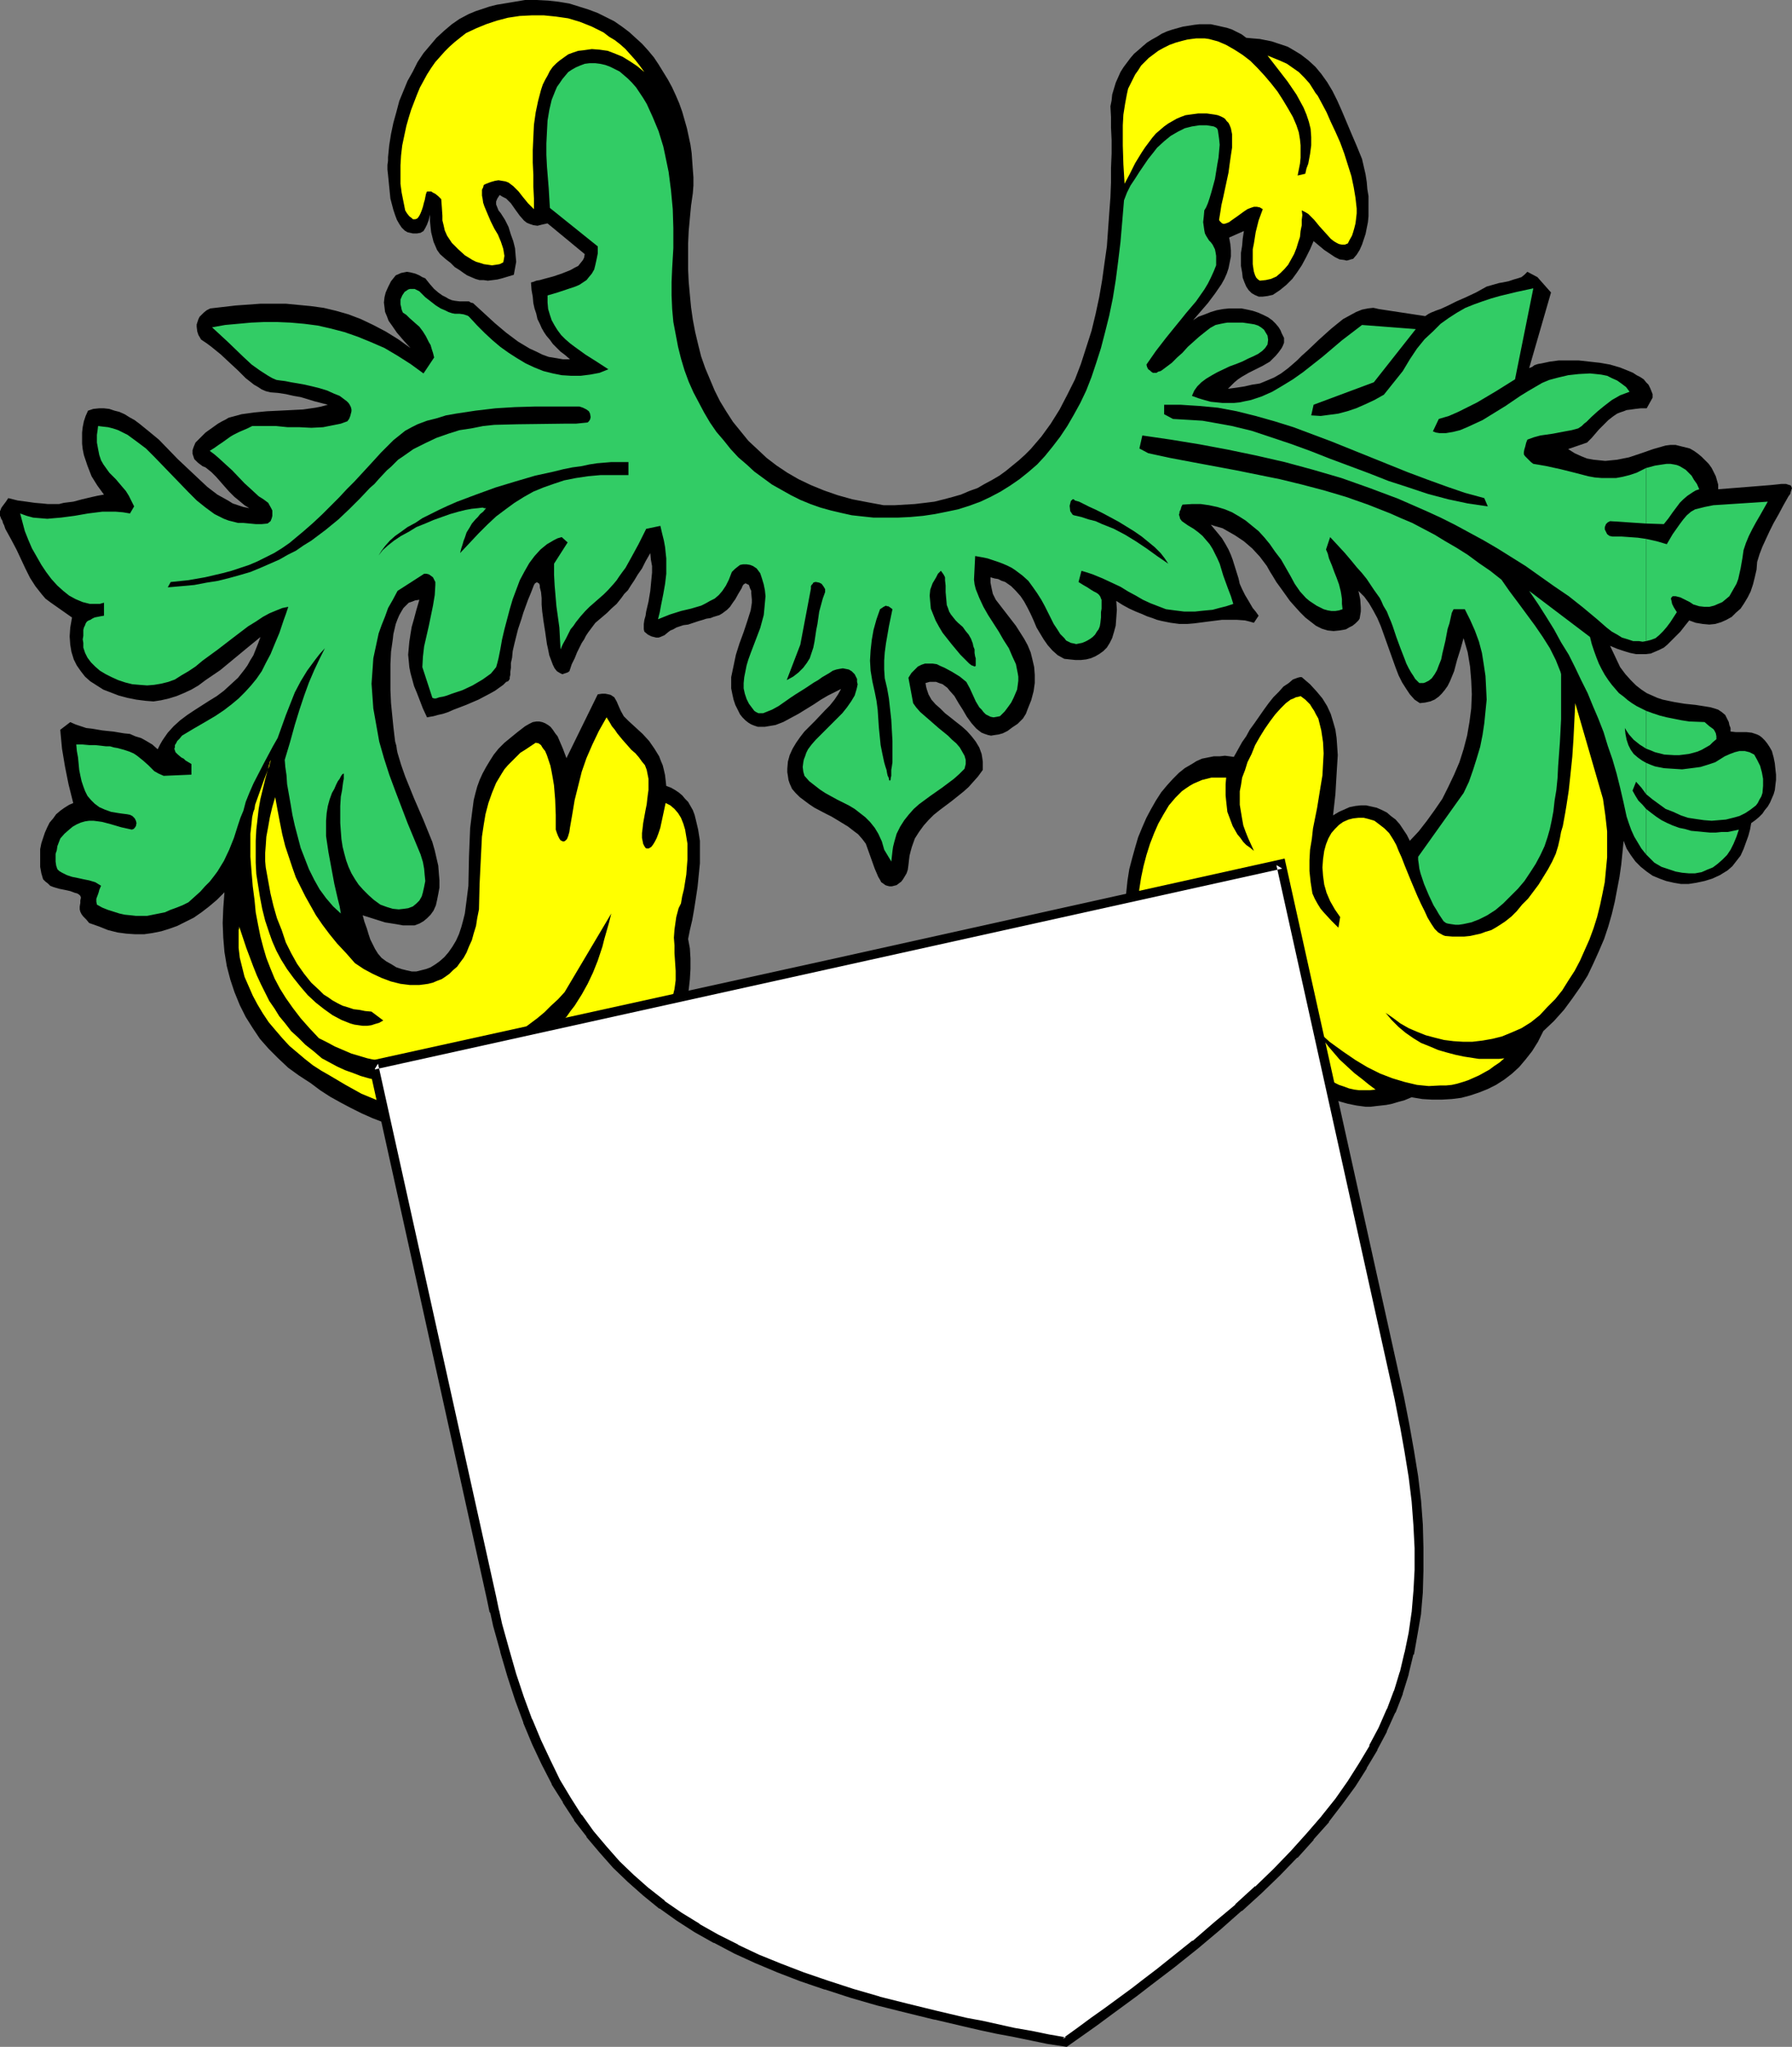<?xml version="1.0" encoding="UTF-8" standalone="no"?>
<svg
   version="1.0"
   width="129.724mm"
   height="148.082mm"
   id="svg21"
   sodipodi:docname="Template 09.wmf"
   xmlns:inkscape="http://www.inkscape.org/namespaces/inkscape"
   xmlns:sodipodi="http://sodipodi.sourceforge.net/DTD/sodipodi-0.dtd"
   xmlns="http://www.w3.org/2000/svg"
   xmlns:svg="http://www.w3.org/2000/svg">
  <rect width="100%" height="100%" fill="#808080" stroke="none"/>
  <sodipodi:namedview
     id="namedview21"
     pagecolor="#ffffff"
     bordercolor="#000000"
     borderopacity="0.25"
     inkscape:showpageshadow="2"
     inkscape:pageopacity="0.0"
     inkscape:pagecheckerboard="0"
     inkscape:deskcolor="#d1d1d1"
     inkscape:document-units="mm" />
  <defs
     id="defs1">
    <pattern
       id="WMFhbasepattern"
       patternUnits="userSpaceOnUse"
       width="6"
       height="6"
       x="0"
       y="0" />
  </defs>
  <path
     style="fill:#000000;fill-opacity:1;fill-rule:evenodd;stroke:none"
     d="m 406.747,78.362 1.131,-0.323 1.131,-0.323 1.131,-0.323 0.97,-0.162 1.616,-0.323 1.454,-0.485 1.131,-0.323 0.97,-0.323 0.808,-0.646 0.808,-0.808 2.747,1.454 3.717,4.201 -5.979,20.681 0.808,-0.323 0.646,-0.485 0.97,-0.323 0.97,-0.162 2.262,-0.485 2.424,-0.323 h 2.747 2.747 l 2.909,0.323 2.909,0.323 2.747,0.485 2.747,0.808 2.424,0.969 1.131,0.485 0.97,0.646 0.97,0.485 0.97,0.646 0.646,0.808 0.646,0.646 0.485,0.969 0.323,0.808 0.323,0.808 v 0.969 l -1.616,2.908 h -1.616 l -1.454,0.162 -1.131,0.162 -1.293,0.162 -0.808,0.323 -0.97,0.323 -0.808,0.323 -0.97,0.646 -1.454,1.131 -0.808,0.808 -0.808,0.808 -0.97,0.969 -0.97,1.131 -0.97,1.131 -1.293,1.293 -5.171,1.777 1.778,1.131 1.778,0.808 1.616,0.646 1.778,0.323 1.616,0.162 1.616,0.162 1.616,-0.162 1.616,-0.162 3.232,-0.646 3.394,-1.131 3.232,-1.131 3.394,-0.969 1.293,-0.162 h 1.454 l 1.293,0.323 1.293,0.323 1.293,0.323 1.131,0.646 1.131,0.808 0.97,0.808 0.97,0.969 0.97,0.969 0.808,1.131 0.485,0.969 0.646,1.293 0.323,1.131 0.323,1.131 v 1.293 l 14.221,-1.131 1.616,-0.162 1.454,-0.162 h 1.293 l 0.485,0.162 0.485,0.162 h 0.162 l 0.323,0.323 v 0.162 l 0.162,0.323 -0.162,0.485 -0.162,0.485 -0.162,0.646 -0.485,0.646 -1.454,2.585 -1.293,2.424 -1.293,2.262 -1.131,2.262 -0.97,2.1 -0.97,2.1 -0.808,2.1 -0.646,2.1 -0.162,2.1 -0.485,2.1 -0.485,1.939 -0.646,1.939 -0.808,1.616 -0.97,1.616 -0.97,1.454 -1.293,1.131 -1.131,1.131 -1.454,0.808 -1.454,0.646 -1.616,0.485 -1.616,0.162 -1.778,-0.162 -1.939,-0.323 -1.778,-0.646 -1.293,1.616 -1.131,1.454 -1.293,1.293 -1.131,1.131 -1.131,1.131 -0.97,0.808 -1.293,0.646 -1.131,0.485 -1.131,0.485 -1.293,0.162 h -1.454 -1.293 l -1.616,-0.323 -1.616,-0.485 -1.939,-0.646 -1.939,-0.808 2.747,5.817 1.454,1.939 1.454,1.616 1.454,1.454 1.454,1.131 1.454,0.969 1.454,0.646 1.454,0.646 1.454,0.485 3.07,0.646 2.909,0.485 3.07,0.323 3.07,0.485 0.97,0.162 1.131,0.323 0.97,0.323 0.97,0.646 0.97,0.808 0.323,0.646 0.646,1.293 0.162,0.808 0.323,0.808 v 0.969 l 1.454,0.162 h 2.909 l 1.454,0.162 1.454,0.485 0.646,0.323 0.646,0.485 0.808,0.808 0.646,0.808 0.646,0.969 0.646,1.131 0.485,1.777 0.323,1.616 0.162,1.616 0.162,1.454 v 1.454 l -0.162,1.293 -0.162,1.454 -0.323,1.131 -0.485,1.131 -0.485,1.131 -0.646,1.131 -0.808,0.969 -0.646,0.969 -0.97,0.969 -0.97,0.808 -1.131,0.808 -0.323,1.777 -0.485,1.777 -0.646,1.777 -0.646,1.777 -0.808,1.777 -1.131,1.454 -1.131,1.454 -1.293,1.131 -2.101,1.293 -2.101,0.969 -2.101,0.646 -2.262,0.485 -2.101,0.323 h -2.101 l -1.939,-0.323 -2.101,-0.485 -1.778,-0.646 -1.939,-0.808 -1.616,-1.131 -1.616,-1.293 -1.454,-1.454 -1.293,-1.777 -1.131,-1.777 -0.808,-2.1 -0.323,3.231 -0.323,3.231 -0.485,3.393 -0.646,3.393 -0.646,3.393 -0.808,3.393 -0.97,3.393 -1.131,3.393 -1.454,3.393 -1.454,3.231 -1.616,3.393 -1.939,3.07 -2.262,3.231 -2.262,3.07 -2.747,3.07 -2.909,2.747 -1.454,2.908 -1.616,2.585 -1.778,2.262 -1.778,2.1 -1.939,1.777 -2.101,1.616 -2.262,1.454 -2.262,1.131 -2.424,0.969 -2.424,0.808 -2.424,0.646 -2.586,0.323 -2.747,0.162 h -2.586 l -2.747,-0.162 -2.909,-0.485 -1.939,0.808 -1.778,0.485 -1.616,0.485 -1.616,0.323 -1.454,0.162 -1.454,0.162 -1.293,0.162 h -1.454 l -2.424,-0.323 -2.424,-0.485 -2.262,-0.646 -2.424,-0.969 -1.778,0.323 h -1.778 -1.616 l -1.454,-0.162 -1.454,-0.162 -1.293,-0.323 -1.293,-0.485 -1.293,-0.485 -2.262,-1.131 -1.939,-1.293 -1.778,-1.293 -1.616,-1.131 -1.454,-0.323 -1.616,-0.485 -1.454,-0.646 -1.616,-0.808 -1.616,-0.808 -1.616,-0.969 -3.232,-2.1 -3.232,-2.424 -3.07,-2.908 -3.07,-2.908 -2.747,-3.231 -2.747,-3.555 -2.262,-3.555 -2.101,-3.716 -1.778,-3.716 -0.808,-1.939 -0.808,-1.939 -0.485,-1.777 -0.323,-1.939 -0.485,-1.777 -0.162,-1.939 -0.162,-1.777 0.162,-1.777 0.323,-3.231 0.323,-3.07 0.485,-3.07 0.808,-3.07 0.808,-2.908 0.808,-2.747 1.131,-2.747 1.131,-2.585 1.293,-2.424 1.293,-2.262 1.454,-2.262 1.616,-1.939 1.616,-1.777 1.616,-1.616 1.616,-1.293 1.939,-1.131 1.293,-0.808 1.454,-0.646 1.616,-0.323 1.616,-0.323 h 1.616 l 1.454,-0.162 1.293,0.162 1.131,0.162 0.646,-1.131 0.808,-1.454 0.808,-1.454 1.131,-1.616 0.97,-1.777 1.293,-1.777 2.586,-3.716 1.293,-1.777 1.293,-1.616 1.454,-1.454 1.293,-1.454 1.454,-0.969 1.131,-0.969 1.293,-0.485 0.646,-0.162 h 0.485 l 2.262,1.939 1.778,1.939 1.616,1.939 1.293,2.1 0.97,2.1 0.646,2.1 0.646,2.262 0.323,2.262 0.162,2.262 0.162,2.424 -0.162,2.585 -0.162,2.585 -0.162,2.747 -0.162,2.747 -0.323,2.908 -0.323,2.908 1.616,-0.969 1.454,-0.646 1.454,-0.646 1.616,-0.323 1.454,-0.162 h 1.454 l 1.454,0.323 1.454,0.323 1.454,0.646 1.293,0.646 1.131,0.969 1.293,0.969 1.131,1.293 0.97,1.454 0.97,1.454 0.808,1.616 2.424,-2.585 2.262,-2.908 2.101,-2.908 2.101,-3.07 1.616,-3.231 1.616,-3.393 1.454,-3.393 1.131,-3.555 0.97,-3.716 0.646,-3.716 0.485,-3.716 0.162,-3.878 -0.162,-3.716 -0.323,-3.878 -0.646,-3.878 -1.131,-3.878 -0.808,2.908 -0.97,3.07 -0.808,3.07 -1.131,2.747 -0.646,1.293 -0.808,1.131 -0.808,0.969 -0.808,0.808 -1.131,0.808 -1.131,0.485 -1.454,0.323 -1.454,0.162 -1.454,-0.969 -1.293,-1.454 -0.97,-1.454 -1.131,-1.777 -0.97,-1.939 -0.808,-2.1 -1.616,-4.524 -1.616,-4.524 -0.808,-2.262 -0.97,-2.262 -1.131,-2.1 -1.131,-1.939 -1.293,-1.777 -1.616,-1.616 0.485,2.262 0.162,2.262 v 1.131 l -0.162,0.969 -0.162,0.969 -0.323,0.485 -0.808,0.808 -0.808,0.646 -0.97,0.485 -0.808,0.485 -0.808,0.162 -0.97,0.162 -1.616,0.162 -1.616,-0.162 -1.616,-0.485 -1.616,-0.808 -1.454,-1.131 -1.454,-1.131 -1.454,-1.454 -1.454,-1.616 -1.293,-1.454 -2.424,-3.393 -1.293,-1.777 -0.97,-1.616 -0.808,-1.293 -0.808,-1.454 -1.939,-2.585 -2.101,-2.262 -2.262,-1.939 -2.424,-1.616 -2.262,-1.293 -1.131,-0.646 -1.131,-0.323 -1.131,-0.323 -0.97,-0.323 0.808,0.969 0.808,0.969 1.454,1.777 0.97,1.616 0.808,1.454 0.646,1.454 0.485,1.293 0.808,2.585 0.808,2.585 0.323,1.454 0.646,1.454 0.808,1.616 0.97,1.616 1.131,1.939 0.808,0.969 0.808,1.131 -1.293,1.939 -1.131,-0.323 -1.293,-0.323 -2.262,-0.162 h -2.101 -1.939 l -3.878,0.485 -3.717,0.485 -1.939,0.162 h -2.101 l -2.424,-0.323 -2.424,-0.485 -1.293,-0.323 -1.293,-0.485 -1.454,-0.485 -1.454,-0.646 -1.616,-0.646 -1.778,-0.808 -1.778,-0.969 -1.778,-1.131 0.162,2.424 -0.162,2.262 -0.162,2.1 -0.485,1.777 -0.485,1.616 -0.646,1.293 -0.808,1.293 -0.97,0.969 -1.131,0.808 -1.131,0.646 -1.131,0.485 -1.293,0.323 -1.454,0.162 h -1.454 l -1.616,-0.162 -1.454,-0.162 -1.778,-0.969 -1.454,-1.293 -1.293,-1.454 -1.131,-1.616 -0.97,-1.616 -0.97,-1.616 -0.808,-1.939 -0.808,-1.777 -0.808,-1.616 -0.97,-1.777 -0.97,-1.454 -1.293,-1.454 -1.293,-1.293 -1.616,-1.131 -0.97,-0.323 -0.97,-0.485 -0.97,-0.162 -1.131,-0.323 v 1.454 l 0.323,1.616 0.323,1.454 0.808,1.616 2.747,3.555 2.747,3.555 1.131,1.777 1.131,1.777 0.97,1.777 0.808,1.939 0.485,1.939 0.485,2.1 0.162,2.1 v 2.262 l -0.323,2.262 -0.646,2.424 -0.97,2.424 -0.485,1.293 -0.808,1.293 -1.454,1.454 -1.454,0.969 -1.293,0.969 -1.293,0.646 -1.131,0.323 -1.131,0.162 -0.97,0.162 -0.808,-0.162 -0.97,-0.323 -0.808,-0.323 -0.646,-0.485 -0.808,-0.646 -1.293,-1.454 -1.293,-1.777 -1.131,-1.939 -1.131,-1.777 -1.131,-1.939 -1.293,-1.454 -0.646,-0.808 -0.646,-0.485 -0.646,-0.485 -0.97,-0.323 -0.808,-0.323 h -0.808 -0.97 l -1.131,0.323 0.162,0.969 0.162,0.646 0.485,1.454 0.808,1.454 1.131,1.293 1.293,1.131 1.293,1.293 1.454,1.131 1.616,1.293 1.454,1.131 1.454,1.293 1.293,1.454 1.131,1.454 0.97,1.616 0.646,1.777 0.162,0.969 0.162,1.131 v 0.969 1.293 l -1.293,1.777 -1.293,1.454 -1.293,1.454 -1.454,1.293 -3.232,2.585 -3.232,2.424 -1.616,1.293 -1.454,1.454 -1.293,1.454 -1.293,1.777 -1.131,1.777 -0.808,2.262 -0.323,1.131 -0.323,1.293 -0.162,1.293 -0.162,1.454 -0.162,1.131 -0.323,0.969 -0.485,0.808 -0.485,0.808 -0.485,0.646 -0.646,0.485 -0.646,0.485 -0.646,0.162 -0.646,0.162 h -0.646 l -0.646,-0.162 -0.485,-0.162 -0.646,-0.485 -0.485,-0.323 -0.323,-0.646 -0.485,-0.808 -0.97,-2.262 -0.808,-2.262 -0.808,-2.262 -0.808,-2.262 -0.97,-1.293 -1.131,-1.293 -1.293,-0.969 -1.454,-1.131 -2.909,-1.777 -1.616,-0.969 -1.616,-0.808 -3.07,-1.616 -1.454,-0.969 -1.293,-0.969 -1.293,-0.969 -1.131,-1.131 -0.97,-1.131 -0.646,-1.454 -0.323,-0.969 -0.162,-1.131 -0.162,-0.969 v -0.969 l 0.162,-1.939 0.485,-1.777 0.808,-1.777 0.97,-1.616 1.131,-1.616 1.131,-1.454 2.909,-2.908 2.747,-2.908 1.293,-1.293 1.293,-1.616 0.97,-1.454 0.808,-1.454 -1.616,0.808 -1.939,0.969 -1.939,1.131 -1.939,1.293 -4.202,2.585 -2.101,1.131 -2.101,1.131 -2.101,0.808 -1.939,0.323 -0.97,0.162 h -0.97 -0.97 l -0.97,-0.323 -0.808,-0.323 -0.808,-0.485 -0.808,-0.646 -0.808,-0.808 -0.646,-0.808 -0.646,-1.293 -0.646,-1.293 -0.485,-1.454 -0.323,-1.454 -0.323,-1.616 v -1.454 -1.616 l 0.646,-3.07 0.646,-3.07 0.97,-3.07 1.131,-3.07 0.97,-2.908 0.97,-3.07 0.162,-0.969 0.162,-1.131 V 163.994 l -0.162,-1.777 v -0.646 l -0.323,-0.646 -0.162,-0.485 -0.162,-0.485 -0.323,-0.162 -0.323,-0.162 -0.323,-0.162 -0.162,0.162 -0.323,0.162 -0.323,0.485 -0.162,0.485 -0.97,1.616 -0.808,1.454 -0.808,1.131 -0.646,0.969 -0.808,0.808 -0.646,0.485 -0.646,0.485 -0.808,0.485 -1.616,0.485 -0.808,0.323 -1.131,0.162 -0.97,0.323 -1.131,0.323 -1.454,0.485 -1.454,0.485 -1.293,0.162 -0.97,0.323 -0.97,0.323 -0.808,0.485 -0.808,0.323 -0.646,0.485 -0.97,0.808 -1.131,0.485 -0.485,0.162 h -0.646 l -0.646,-0.162 -0.646,-0.162 -0.97,-0.485 -0.97,-0.808 -0.162,-0.646 v -1.454 l 0.162,-1.131 0.323,-1.131 0.162,-1.131 0.646,-2.747 0.485,-2.908 0.323,-3.393 0.162,-1.616 v -1.777 l -0.323,-1.777 -0.162,-1.777 -1.293,2.262 -0.97,1.939 -1.131,1.616 -0.97,1.616 -0.97,1.454 -0.808,1.293 -0.97,0.969 -0.808,1.131 -0.646,0.808 -0.646,0.808 -1.454,1.293 -1.131,1.131 -1.131,0.969 -2.101,1.777 -0.97,1.293 -0.97,1.293 -0.646,0.969 -0.485,0.969 -0.646,0.969 -0.646,1.293 -0.646,1.293 -0.646,1.616 -0.808,1.616 -0.646,1.939 -0.485,0.323 -0.485,0.162 -0.485,0.162 -0.485,0.162 -0.646,-0.323 -0.808,-0.485 -0.646,-0.808 -0.485,-0.969 -0.485,-1.293 -0.485,-1.293 -0.323,-1.616 -0.323,-1.454 -0.485,-3.393 -0.485,-3.07 -0.162,-1.293 -0.162,-1.131 -0.162,-1.939 v -1.777 l -0.162,-1.616 -0.323,-1.293 v -0.485 l -0.162,-0.485 -0.162,-0.162 -0.323,-0.162 -0.162,-0.162 -0.162,0.162 -0.323,0.162 -0.323,0.485 -0.808,2.1 -0.808,1.939 -0.646,1.777 -0.646,1.777 -0.485,1.616 -0.485,1.454 -0.485,1.454 -0.323,1.293 -0.323,1.293 -0.323,1.293 -0.485,2.1 -0.162,1.777 -0.323,1.454 v 1.293 l -0.162,1.131 v 0.808 l -0.162,0.646 v 0.485 l -0.323,0.485 -0.162,0.162 -0.485,0.162 -0.808,0.808 -1.131,0.808 -1.131,0.808 -1.454,0.808 -3.07,1.616 -3.394,1.454 -3.394,1.293 -1.454,0.646 -1.454,0.485 -1.454,0.323 -1.131,0.323 -0.97,0.162 -0.808,0.162 -1.131,-2.424 -0.808,-2.1 -0.808,-2.1 -0.808,-1.939 -0.485,-1.777 -0.485,-1.777 -0.323,-1.616 -0.162,-1.777 -0.162,-1.616 0.162,-1.777 0.162,-1.777 0.323,-2.1 0.323,-1.939 0.646,-2.262 0.646,-2.424 0.808,-2.747 -1.131,0.162 -0.808,0.323 -0.97,0.323 -0.646,0.646 -0.808,0.808 -0.485,0.808 -0.646,1.131 -0.485,1.131 -0.485,1.293 -0.646,2.747 -0.162,1.454 -0.485,3.393 -0.162,3.393 v 3.555 3.555 l 0.162,3.555 0.323,3.231 0.323,3.231 0.323,2.747 0.162,1.293 0.323,1.131 0.162,1.131 0.162,0.808 0.97,3.231 1.131,3.231 2.424,5.978 2.586,5.978 2.424,5.978 0.646,2.262 0.485,2.1 0.485,2.1 0.162,2.1 0.162,1.939 v 1.939 l -0.323,1.777 -0.323,1.616 -0.323,1.454 -0.646,1.454 -0.808,1.131 -0.97,0.969 -0.97,0.808 -1.131,0.646 -1.293,0.485 h -1.454 -1.778 l -1.778,-0.323 -3.07,-0.485 -3.07,-0.969 -3.07,-0.969 0.485,1.777 0.646,1.777 0.485,1.616 0.485,1.454 0.646,1.293 0.646,1.293 0.808,1.293 0.97,1.131 1.293,0.969 1.454,0.808 1.293,0.808 1.454,0.485 1.293,0.323 1.454,0.323 h 1.293 l 1.293,-0.323 1.293,-0.323 1.293,-0.485 1.293,-0.808 1.131,-0.808 1.293,-1.131 1.131,-1.293 1.131,-1.616 0.97,-1.616 0.808,-1.777 0.646,-1.939 0.485,-1.777 0.485,-1.939 0.485,-3.716 0.485,-3.878 0.162,-7.917 0.162,-4.039 0.162,-3.878 0.485,-3.878 0.485,-3.716 0.485,-1.939 0.485,-1.777 0.646,-1.777 0.808,-1.777 0.97,-1.777 0.97,-1.616 1.131,-1.777 1.293,-1.616 1.616,-1.616 1.778,-1.454 1.778,-1.454 2.101,-1.616 1.131,-0.646 0.97,-0.485 0.97,-0.162 h 0.808 l 0.808,0.162 0.808,0.323 0.808,0.485 0.646,0.485 0.646,0.808 0.646,0.969 0.646,0.808 0.485,1.131 0.97,2.262 0.97,2.585 8.565,-17.45 1.131,-0.162 h 0.97 l 0.808,0.162 0.646,0.162 0.485,0.323 0.485,0.323 0.646,1.131 0.485,1.131 0.646,1.454 0.808,1.454 0.646,0.646 0.646,0.646 1.939,1.777 1.939,1.777 1.778,1.939 1.454,2.1 1.293,2.1 0.485,1.293 0.485,1.131 0.323,1.293 0.323,1.454 0.162,1.454 0.162,1.454 1.293,0.485 1.131,0.646 0.97,0.646 0.97,0.808 0.808,0.969 0.808,0.808 0.646,1.131 0.646,1.131 0.485,1.293 0.323,1.293 0.646,2.747 0.485,3.07 v 3.07 3.07 l -0.323,3.231 -0.323,3.231 -0.485,3.231 -0.485,3.07 -0.485,2.747 -0.646,2.747 -0.485,2.424 0.485,2.585 0.162,2.747 v 2.908 l -0.162,2.747 -0.323,2.908 -0.646,2.908 -0.808,2.908 -0.97,2.747 -1.131,2.908 -1.454,2.747 -1.454,2.585 -1.778,2.747 -1.778,2.424 -2.101,2.424 -2.101,2.1 -2.424,2.1 -2.101,1.454 -2.262,1.454 -2.101,1.293 -2.424,1.293 -2.424,1.131 -2.424,0.969 -2.424,0.969 -2.586,0.808 -2.586,0.808 -2.747,0.646 -2.747,0.485 -2.747,0.485 -2.747,0.323 -2.747,0.323 -2.909,0.162 h -2.909 l -2.747,-0.162 -3.07,-0.162 -2.747,-0.323 -3.07,-0.485 -2.909,-0.485 -2.909,-0.808 -2.909,-0.646 -2.909,-0.969 -2.909,-0.969 -2.909,-1.131 -2.909,-1.293 -2.909,-1.454 -2.747,-1.454 -2.909,-1.616 -2.747,-1.777 -2.586,-1.939 -3.232,-2.1 -2.909,-2.1 -2.747,-2.585 -2.586,-2.585 -2.424,-2.747 -1.939,-2.908 -1.939,-3.07 -1.616,-3.231 -1.454,-3.555 -1.131,-3.393 -0.97,-3.716 -0.646,-3.878 -0.323,-3.878 -0.162,-4.039 0.162,-4.039 0.323,-4.362 -2.101,2.1 -2.101,1.777 -2.101,1.616 -2.101,1.454 -2.262,1.131 -2.262,1.131 -2.262,0.808 -2.101,0.646 -2.424,0.485 -2.262,0.323 h -2.424 l -2.424,-0.162 -2.424,-0.323 -2.586,-0.646 -2.424,-0.969 -2.747,-0.969 -0.808,-0.969 -0.808,-0.808 -0.485,-0.646 -0.323,-0.646 -0.162,-0.646 v -0.808 l 0.162,-0.969 v -0.646 l 0.162,-0.808 -0.162,-0.485 -0.323,-0.323 -0.485,-0.323 -0.646,-0.162 -1.293,-0.485 -1.454,-0.323 -1.616,-0.323 -1.616,-0.485 -0.808,-0.323 -0.646,-0.646 -0.646,-0.485 -0.646,-0.646 -0.485,-1.616 -0.323,-1.777 v -1.616 -1.616 -1.616 l 0.323,-1.616 0.485,-1.454 0.485,-1.454 0.646,-1.454 0.646,-1.293 0.97,-1.131 0.808,-1.131 1.131,-0.969 1.131,-0.808 1.293,-0.808 1.131,-0.485 -1.293,-5.17 -0.97,-4.847 -0.808,-4.847 -0.485,-5.17 2.747,-2.1 1.454,0.646 1.454,0.485 1.454,0.485 1.454,0.162 2.909,0.485 1.454,0.162 1.616,0.162 2.909,0.485 1.616,0.162 1.454,0.646 1.616,0.485 1.454,0.808 1.616,0.969 1.454,1.293 0.646,-1.293 0.646,-1.131 1.454,-2.1 1.616,-1.777 1.778,-1.616 1.939,-1.454 1.939,-1.293 4.04,-2.585 2.101,-1.293 1.939,-1.454 1.939,-1.777 1.939,-1.777 1.778,-2.262 0.808,-1.131 0.808,-1.454 0.808,-1.293 0.646,-1.616 0.646,-1.616 0.646,-1.777 -3.555,2.908 -3.717,3.07 -3.717,3.07 -4.04,2.747 -1.939,1.454 -1.939,1.131 -2.101,0.969 -1.939,0.808 -2.101,0.646 -2.101,0.485 -2.101,0.323 -2.101,-0.162 -2.586,-0.323 -2.424,-0.485 -2.424,-0.646 -2.101,-0.808 -2.101,-0.808 -1.778,-1.131 -1.778,-1.131 -1.454,-1.293 -1.131,-1.454 -1.131,-1.616 -0.808,-1.616 -0.646,-2.1 -0.323,-1.939 -0.162,-2.262 0.162,-2.424 0.485,-2.747 -5.979,-4.201 -1.293,-0.969 -0.97,-1.131 -1.778,-2.262 -1.454,-2.262 -1.293,-2.585 -1.131,-2.424 -1.293,-2.747 -1.454,-2.747 L 1.454,144.606 1.131,143.636 0.808,142.99 0.646,142.344 0.323,141.859 0.162,141.374 0,141.051 v -0.323 -0.323 -0.646 l 0.162,-0.323 0.162,-0.485 0.323,-0.485 0.485,-0.646 0.485,-0.646 0.646,-0.969 2.586,0.646 2.424,0.323 2.262,0.323 1.939,0.162 1.616,0.162 h 1.616 1.454 l 1.293,-0.323 2.586,-0.323 2.424,-0.646 2.747,-0.646 1.454,-0.323 1.778,-0.323 -1.778,-2.424 -1.616,-2.585 -1.131,-2.908 -0.485,-1.454 -0.485,-1.454 -0.323,-1.616 -0.162,-1.454 v -1.454 -1.616 l 0.162,-1.454 0.323,-1.616 0.485,-1.454 0.646,-1.454 1.454,-0.485 1.616,-0.162 h 1.293 l 1.454,0.162 1.454,0.485 1.293,0.323 1.454,0.646 1.293,0.808 1.454,0.808 1.293,0.969 2.586,2.1 2.747,2.262 5.171,5.332 2.747,2.585 2.747,2.585 2.586,2.424 2.747,2.1 1.454,0.808 1.454,0.808 1.293,0.808 1.454,0.485 1.454,0.485 1.616,0.323 -1.293,-0.808 -0.97,-0.808 -0.97,-0.808 -0.808,-0.646 -1.454,-1.454 -1.293,-1.454 -1.131,-1.293 -1.131,-1.293 -1.293,-1.293 -1.616,-1.293 -0.808,-0.323 -0.646,-0.485 -0.646,-0.485 -0.485,-0.485 -0.485,-0.485 -0.162,-0.485 -0.323,-0.969 v -0.969 l 0.323,-0.969 0.485,-1.131 0.808,-0.808 0.97,-0.969 0.97,-0.969 2.262,-1.616 1.131,-0.808 1.131,-0.646 0.97,-0.485 0.808,-0.485 1.778,-0.485 1.778,-0.485 3.555,-0.485 3.394,-0.323 3.394,-0.162 3.232,-0.162 3.232,-0.162 3.394,-0.485 1.616,-0.323 1.778,-0.485 -3.717,-0.969 -3.717,-1.131 -1.939,-0.323 -2.101,-0.485 -2.101,-0.323 -2.101,-0.162 -1.293,-0.323 -1.131,-0.485 -0.97,-0.646 -1.131,-0.646 -2.262,-1.777 -2.101,-2.1 -2.262,-2.1 -2.424,-2.262 -2.586,-2.1 -1.293,-0.969 -1.454,-0.969 -0.162,-0.162 -0.162,-0.323 -0.485,-0.808 -0.323,-0.969 -0.162,-1.293 v -0.646 l 0.485,-1.454 0.323,-0.646 0.485,-0.485 0.646,-0.646 0.808,-0.646 0.97,-0.485 6.949,-0.808 6.787,-0.485 h 3.555 3.394 l 3.394,0.323 3.394,0.323 3.555,0.485 3.394,0.808 3.394,0.969 3.394,1.293 3.394,1.616 3.394,1.777 3.394,2.1 3.394,2.424 -1.778,-1.939 -1.939,-2.262 -1.454,-2.1 -0.808,-1.131 -0.485,-1.293 -0.485,-1.131 -0.162,-1.293 -0.162,-1.293 0.162,-1.454 0.323,-1.293 0.646,-1.454 0.808,-1.616 1.293,-1.616 1.454,-0.646 0.808,-0.162 0.808,-0.162 0.97,0.162 1.293,0.323 1.131,0.485 0.808,0.485 0.808,0.323 1.293,1.616 1.131,1.293 1.131,0.969 1.131,0.808 0.97,0.485 0.808,0.485 0.808,0.323 0.808,0.162 1.293,0.162 h 1.293 1.293 l 0.485,0.323 0.646,0.162 5.979,5.493 3.07,2.585 3.232,2.424 1.616,0.969 1.616,0.969 1.778,0.808 1.616,0.808 1.778,0.646 1.939,0.323 1.939,0.323 h 1.939 l -1.293,-1.131 -1.293,-0.969 -1.131,-1.131 -0.97,-0.969 -0.808,-1.131 -0.97,-1.131 -0.646,-0.969 -0.646,-1.131 -0.485,-1.131 -0.646,-1.293 -0.323,-1.454 -0.485,-1.454 -0.323,-1.454 -0.162,-1.777 -0.323,-1.777 -0.162,-2.1 0.646,-0.162 0.808,-0.323 0.97,-0.162 1.131,-0.323 2.424,-0.646 2.424,-0.808 2.424,-0.969 1.131,-0.646 0.97,-0.485 0.646,-0.808 0.646,-0.808 0.323,-0.646 0.162,-0.969 -10.181,-8.402 -1.454,0.323 -1.293,0.323 -1.131,-0.162 -0.97,-0.323 -0.808,-0.323 -0.808,-0.646 -1.131,-1.293 -1.293,-1.777 -1.131,-1.616 -1.293,-1.293 -0.97,-0.485 -0.808,-0.485 -0.646,0.969 -0.323,0.808 v 0.808 l 0.323,0.808 0.323,0.808 0.646,0.808 1.131,1.777 0.97,1.939 0.646,2.1 0.646,1.777 0.485,1.939 0.162,1.939 0.162,1.777 -0.323,1.777 -0.323,1.777 -1.616,0.485 -1.616,0.485 -1.293,0.323 -1.293,0.162 -1.293,0.162 -1.131,-0.162 h -1.131 l -1.131,-0.323 -1.131,-0.485 -1.131,-0.485 -0.97,-0.646 -1.131,-0.808 -1.293,-0.808 -1.131,-1.131 -1.454,-1.131 -1.454,-1.293 -0.808,-1.131 -0.485,-1.131 -0.485,-1.131 -0.323,-1.293 -0.323,-1.293 -0.162,-1.454 -0.162,-1.616 v -1.777 l -0.323,1.454 -0.485,1.293 -0.485,0.969 -0.485,0.808 -0.808,0.485 -0.97,0.162 h -1.131 l -1.454,-0.323 -0.808,-0.485 -0.808,-0.808 -0.646,-0.969 -0.646,-1.131 -0.485,-1.293 -0.485,-1.454 -0.808,-3.07 -0.323,-3.231 -0.323,-3.231 -0.162,-1.454 v -1.293 l 0.162,-1.131 v -0.969 l 0.323,-3.231 0.485,-3.07 0.646,-3.07 0.808,-2.908 0.808,-3.07 1.131,-2.747 1.131,-2.747 1.454,-2.585 1.293,-2.585 1.616,-2.424 1.778,-2.1 1.778,-2.1 2.101,-1.939 2.101,-1.777 2.101,-1.454 2.424,-1.293 1.939,-0.808 1.939,-0.646 1.939,-0.646 1.939,-0.485 3.878,-0.646 L 143.662,0 h 3.232 l 3.07,0.162 2.909,0.323 2.909,0.485 2.586,0.808 2.586,0.808 2.586,0.969 2.262,1.131 2.262,1.131 2.101,1.454 1.939,1.454 1.778,1.616 1.778,1.616 1.616,1.777 1.616,1.939 1.293,1.939 1.293,2.1 1.293,2.1 1.131,2.1 0.97,2.1 0.97,2.262 0.808,2.262 0.646,2.262 0.646,2.262 0.97,4.524 0.323,2.262 0.162,2.262 0.162,2.262 0.162,2.1 v 2.262 l -0.162,2.1 -0.485,3.393 -0.323,3.393 -0.323,3.555 -0.162,3.393 v 3.555 3.555 l 0.162,3.393 0.323,3.555 0.323,3.393 0.485,3.393 0.646,3.393 0.808,3.393 0.808,3.231 1.131,3.231 1.293,3.07 1.293,3.07 1.454,2.908 1.778,2.908 1.778,2.747 2.101,2.585 2.101,2.585 2.424,2.262 2.586,2.424 2.747,2.1 2.909,1.939 3.07,1.777 3.394,1.616 3.555,1.454 3.717,1.293 4.04,1.131 4.202,0.808 4.363,0.808 h 3.07 l 2.747,-0.162 2.747,-0.162 2.747,-0.323 2.586,-0.323 2.586,-0.646 2.424,-0.646 2.262,-0.646 2.262,-0.969 2.262,-0.808 1.939,-1.131 2.101,-1.131 1.939,-1.131 1.778,-1.293 1.778,-1.454 1.778,-1.454 1.616,-1.454 1.616,-1.616 2.909,-3.393 2.586,-3.555 2.424,-3.878 2.101,-4.039 2.101,-4.201 1.616,-4.201 1.454,-4.524 1.454,-4.524 1.131,-4.686 0.97,-4.524 0.808,-4.686 0.646,-4.686 0.646,-4.524 0.323,-4.524 0.323,-4.524 0.323,-4.362 0.162,-4.039 v -4.039 l 0.162,-3.878 v -3.716 l -0.162,-3.393 v -2.908 l -0.162,-2.908 0.323,-1.616 0.162,-1.616 0.485,-1.616 0.485,-1.616 0.646,-1.454 0.646,-1.454 0.808,-1.293 0.97,-1.293 0.97,-1.293 0.97,-1.131 1.131,-0.969 1.293,-1.131 1.131,-0.969 1.293,-0.808 1.454,-0.808 1.293,-0.808 1.454,-0.646 1.454,-0.485 2.909,-0.808 3.07,-0.485 1.454,-0.162 h 1.454 1.616 l 1.454,0.323 1.454,0.323 1.454,0.323 1.454,0.485 1.293,0.646 1.293,0.646 1.293,0.969 1.778,0.162 1.939,0.162 1.616,0.323 1.616,0.323 1.454,0.485 2.909,0.969 1.131,0.646 2.424,1.454 2.101,1.616 1.939,1.777 1.616,1.939 1.616,2.262 1.454,2.424 1.293,2.585 1.293,2.908 1.293,3.07 1.293,3.07 1.454,3.393 1.454,3.555 0.97,4.201 0.323,2.1 0.162,1.939 0.323,1.939 v 1.939 1.777 1.777 l -0.162,1.616 -0.323,1.616 -0.323,1.616 -0.485,1.454 -0.485,1.454 -0.646,1.454 -0.808,1.293 -0.97,1.131 -0.646,0.162 -0.485,0.162 -0.646,0.162 -0.646,-0.162 -1.293,-0.162 -1.293,-0.646 -1.454,-0.969 -1.454,-0.969 -2.909,-2.424 -0.97,2.262 -1.131,2.262 -1.131,2.1 -1.293,1.939 -1.293,1.777 -1.616,1.616 -1.778,1.454 -1.939,1.293 -1.454,0.323 -1.293,0.162 h -1.131 l -1.131,-0.485 -0.808,-0.485 -0.808,-0.808 -0.646,-0.969 -0.485,-1.131 -0.485,-1.293 -0.162,-1.454 -0.323,-1.777 v -3.555 l 0.323,-1.939 0.162,-1.939 0.323,-2.1 -4.04,1.777 0.323,1.777 0.162,1.777 v 1.616 l -0.323,1.616 -0.323,1.616 -0.485,1.454 -0.646,1.454 -0.808,1.454 -1.778,2.585 -1.939,2.585 -2.101,2.424 -1.939,2.262 1.454,-0.969 1.778,-0.646 1.616,-0.646 1.616,-0.485 1.778,-0.323 1.616,-0.162 h 1.616 1.778 l 1.616,0.323 1.454,0.323 1.454,0.485 1.454,0.646 1.293,0.646 1.131,0.808 0.97,0.969 0.808,0.969 0.485,0.808 0.323,0.808 0.323,0.646 0.323,0.646 v 0.646 0.646 l -0.323,0.808 -0.323,0.646 -0.808,1.131 -0.808,0.969 -0.808,0.808 -0.808,0.808 -1.939,1.131 -1.939,0.969 -1.939,0.969 -1.939,1.131 -0.97,0.646 -0.97,0.808 -0.808,0.808 -0.97,0.969 2.424,-0.323 2.101,-0.323 2.101,-0.485 2.101,-0.323 1.939,-0.808 1.939,-0.808 1.939,-1.131 1.939,-1.454 1.131,-0.969 1.293,-1.131 1.293,-1.293 1.454,-1.293 3.232,-3.07 3.232,-2.908 1.778,-1.454 1.616,-1.293 1.778,-0.969 1.778,-0.969 1.616,-0.646 1.616,-0.323 1.454,-0.162 0.808,0.162 0.646,0.162 12.766,1.939 v 0 l 0.485,-0.323 0.485,-0.323 0.646,-0.323 0.808,-0.323 0.808,-0.323 0.97,-0.323 2.101,-0.969 2.262,-1.131 2.586,-1.131 2.747,-1.293 z"
     id="path1" />
  <path
     style="fill:#32cc65;fill-opacity:1;fill-rule:evenodd;stroke:none"
     d="m 450.379,221.19 v 12.441 l 2.262,2.262 1.939,1.131 1.939,0.646 1.939,0.646 1.778,0.323 1.778,0.162 h 1.778 l 1.778,-0.323 1.454,-0.646 1.616,-0.646 1.293,-0.969 1.293,-1.131 1.293,-1.293 0.97,-1.454 0.808,-1.616 0.808,-1.939 0.646,-1.939 -1.454,0.323 -1.616,0.323 h -1.616 l -1.616,0.162 h -1.616 l -1.778,-0.162 -3.394,-0.323 -1.616,-0.485 -1.616,-0.323 -1.778,-0.646 -1.454,-0.646 -1.616,-0.808 -1.454,-0.969 -1.293,-0.969 z"
     id="path2" />
  <path
     style="fill:#32cc65;fill-opacity:1;fill-rule:evenodd;stroke:none"
     d="m 450.379,208.587 v 8.563 l 1.778,1.454 1.778,1.293 1.778,1.293 2.101,0.808 2.101,0.969 1.939,0.646 2.101,0.323 2.262,0.323 2.101,0.162 1.939,-0.162 1.939,-0.162 1.939,-0.485 1.778,-0.485 1.616,-0.808 1.454,-0.969 1.454,-1.131 0.485,-0.646 0.485,-0.969 0.485,-0.808 0.323,-0.969 0.162,-1.939 v -1.939 l -0.323,-1.777 -0.485,-1.777 -0.808,-1.616 -0.808,-1.454 -0.646,-0.323 -0.646,-0.323 -1.293,-0.323 h -1.454 l -1.293,0.323 -1.293,0.485 -1.454,0.646 -2.586,1.616 -1.939,0.646 -2.101,0.646 -2.424,0.323 -2.586,0.323 -2.586,-0.162 -2.424,-0.162 -2.424,-0.485 -1.293,-0.485 z"
     id="path3" />
  <path
     style="fill:#32cc65;fill-opacity:1;fill-rule:evenodd;stroke:none"
     d="m 450.379,194.369 v 10.341 0 l 1.293,0.485 1.131,0.485 1.293,0.323 1.293,0.323 2.747,0.162 h 1.293 l 1.293,-0.162 1.293,-0.162 1.293,-0.323 1.131,-0.323 1.131,-0.485 2.262,-1.293 0.808,-0.808 0.97,-0.808 v -0.808 l -0.162,-0.808 -0.323,-0.646 -0.323,-0.485 -1.131,-0.808 -1.293,-1.131 -4.202,-0.162 -2.101,-0.323 -4.04,-0.808 -1.939,-0.485 -1.939,-0.646 z"
     id="path4" />
  <path
     style="fill:#32cc65;fill-opacity:1;fill-rule:evenodd;stroke:none"
     d="m 450.379,147.352 v 27.952 l 1.293,-0.323 1.293,-0.485 0.97,-0.808 1.131,-1.131 0.97,-1.131 0.97,-1.293 1.778,-2.747 -0.808,-1.293 -0.485,-0.969 -0.162,-0.808 -0.162,-0.646 0.162,-0.323 0.323,-0.323 h 0.323 0.485 l 0.646,0.162 0.646,0.162 1.293,0.646 1.293,0.646 0.485,0.323 0.485,0.323 1.616,0.485 1.454,0.162 h 1.293 l 1.293,-0.323 1.131,-0.485 1.131,-0.485 0.97,-0.808 0.97,-0.808 0.646,-1.131 0.646,-1.131 0.646,-1.131 0.485,-1.293 0.323,-1.454 0.323,-1.454 0.485,-2.747 0.323,-2.262 0.646,-1.939 0.808,-1.939 0.97,-1.939 0.97,-1.777 1.131,-1.939 2.101,-3.716 -4.848,0.323 -5.01,0.323 -2.424,0.162 -2.586,0.162 -2.424,0.485 -2.586,0.646 -1.131,0.646 -1.131,0.969 -0.97,1.131 -0.97,1.293 -1.939,2.747 -1.616,2.747 -2.747,-0.808 z"
     id="path5" />
  <path
     style="fill:#32cc65;fill-opacity:1;fill-rule:evenodd;stroke:none"
     d="m 450.379,127.964 v 15.188 l 4.848,0.162 1.293,-1.616 1.131,-1.616 0.97,-1.293 0.97,-1.293 0.97,-0.969 1.131,-0.969 1.454,-0.969 0.808,-0.485 0.97,-0.323 -0.646,-1.454 -0.808,-1.131 -0.646,-1.131 -0.808,-0.808 -0.808,-0.808 -0.808,-0.485 -0.808,-0.485 -0.808,-0.323 -0.808,-0.162 -0.97,-0.162 h -0.97 l -1.131,0.162 -2.101,0.323 z"
     id="path6" />
  <path
     style="fill:#32cc65;fill-opacity:1;fill-rule:evenodd;stroke:none"
     d="m 450.379,143.151 v -15.188 l -0.646,0.323 -1.939,0.969 -1.939,0.646 -1.939,0.485 -1.778,0.323 h -1.939 -1.939 l -1.939,-0.162 -1.778,-0.323 -3.717,-0.969 -3.878,-0.969 -3.717,-0.808 -1.778,-0.323 -1.939,-0.323 -0.646,-0.485 -0.485,-0.485 -0.646,-0.646 -0.485,-0.485 -0.323,-0.485 v -0.646 l 0.162,-0.808 0.162,-0.485 0.162,-0.646 0.162,-0.646 0.323,-0.808 1.778,-0.646 1.778,-0.485 3.394,-0.485 3.394,-0.646 1.778,-0.323 1.778,-0.485 0.485,-0.323 0.485,-0.323 0.646,-0.646 0.646,-0.485 1.293,-1.293 1.778,-1.616 1.778,-1.454 2.101,-1.616 2.262,-1.293 1.293,-0.485 1.293,-0.485 -0.97,-1.293 -1.293,-0.969 -1.131,-0.808 -1.454,-0.646 -1.293,-0.646 -1.616,-0.323 -1.454,-0.162 -1.616,-0.162 -3.07,0.162 -2.909,0.323 -2.747,0.646 -2.424,0.646 -1.939,0.808 -1.939,1.131 -1.939,1.131 -2.101,1.293 -4.04,2.747 -4.202,2.585 -2.101,1.293 -2.101,0.969 -2.101,0.969 -1.939,0.808 -1.939,0.485 -1.939,0.323 h -1.778 l -0.97,-0.162 -0.808,-0.323 1.616,-3.393 2.747,-0.808 2.586,-1.131 2.586,-1.293 2.586,-1.293 5.171,-3.07 2.586,-1.616 2.586,-1.616 5.01,-24.882 -4.525,0.969 -4.686,1.131 -2.262,0.646 -2.424,0.808 -2.262,0.808 -2.424,0.969 -2.262,1.293 -2.262,1.454 -2.262,1.616 -2.101,2.1 -2.262,2.1 -2.101,2.585 -0.97,1.454 -0.97,1.454 -0.97,1.616 -0.97,1.616 -5.171,6.463 -2.586,1.454 -2.424,1.131 -2.586,1.131 -2.424,0.808 -2.424,0.646 -2.424,0.323 -2.424,0.323 -2.586,-0.162 0.646,-2.908 16.483,-6.14 11.474,-14.541 -14.706,-1.131 -2.747,2.1 -2.747,2.1 -5.333,4.524 -5.333,4.201 -2.747,1.939 -2.909,1.777 -2.747,1.616 -2.909,1.293 -2.909,0.969 -1.616,0.323 -1.454,0.323 -1.616,0.162 h -1.454 -1.616 l -1.616,-0.162 -1.616,-0.162 -1.778,-0.485 -1.616,-0.485 -1.778,-0.646 0.646,-1.454 0.808,-1.131 1.131,-1.131 1.293,-0.969 1.616,-0.969 1.454,-0.808 3.394,-1.616 1.778,-0.646 1.616,-0.646 1.616,-0.808 1.454,-0.646 1.293,-0.646 1.131,-0.808 0.808,-0.808 0.646,-0.969 0.162,-1.293 -0.162,-1.131 -0.485,-0.808 -0.485,-0.808 -0.808,-0.646 -0.808,-0.485 -0.97,-0.323 -0.97,-0.162 -2.262,-0.323 h -2.262 -1.939 l -0.97,0.162 -0.808,0.162 -1.454,0.323 -1.454,0.808 -1.454,1.131 -1.616,1.293 -3.07,2.747 -1.454,1.616 -1.454,1.293 -1.454,1.454 -1.293,0.969 -1.293,0.969 -0.485,0.323 -0.646,0.162 -0.485,0.323 h -0.97 l -0.485,-0.323 -0.323,-0.323 -0.485,-0.323 -0.323,-0.646 -0.162,-0.646 2.586,-3.716 2.747,-3.555 2.747,-3.393 1.454,-1.777 1.293,-1.616 2.747,-3.231 2.262,-3.231 0.97,-1.616 0.808,-1.616 0.808,-1.777 0.646,-1.616 v -1.454 -1.131 l -0.162,-0.969 -0.162,-0.808 -0.323,-0.646 -0.323,-0.646 -0.485,-0.646 -0.485,-0.485 -0.808,-1.293 -0.323,-0.646 -0.162,-0.808 -0.162,-1.131 -0.162,-1.131 0.162,-1.454 0.162,-1.777 0.485,-0.808 0.485,-1.131 0.485,-1.454 0.485,-1.616 0.485,-1.777 0.485,-1.777 0.646,-4.039 0.323,-1.777 0.162,-1.777 0.162,-1.777 -0.162,-1.616 -0.162,-1.131 -0.162,-1.131 -0.162,-0.485 -0.323,-0.323 -0.323,-0.162 -0.323,-0.162 -1.939,-0.323 h -1.939 l -2.101,0.323 -1.939,0.485 -1.939,0.969 -1.939,1.131 -1.778,1.454 -1.939,1.777 -1.131,1.454 -1.293,1.616 -2.424,3.555 -1.131,1.777 -1.293,1.939 -0.97,1.939 -0.808,2.1 -0.485,5.817 -0.485,5.655 -0.646,5.332 -0.646,5.009 -0.808,5.009 -0.97,4.686 -1.131,4.524 -1.131,4.362 -1.293,4.039 -1.293,3.878 -1.454,3.716 -1.616,3.393 -1.778,3.231 -1.778,3.07 -1.939,2.908 -2.101,2.747 -2.101,2.585 -2.101,2.262 -2.424,2.1 -2.424,1.939 -2.586,1.777 -2.586,1.616 -2.747,1.454 -2.747,1.293 -3.07,1.131 -3.07,0.969 -3.07,0.646 -3.232,0.646 -3.232,0.485 -3.555,0.323 -3.394,0.162 h -3.555 -3.07 l -3.07,-0.323 -2.909,-0.323 -2.909,-0.646 -2.747,-0.646 -2.909,-0.808 -2.747,-0.969 -2.747,-1.131 -2.586,-1.293 -2.586,-1.454 -2.586,-1.454 -2.424,-1.777 -2.424,-1.777 -2.101,-1.939 -2.262,-1.939 -2.101,-2.262 -1.939,-2.424 -1.939,-2.262 -1.778,-2.585 -1.616,-2.747 -1.454,-2.747 -1.454,-2.747 -1.293,-2.908 -1.131,-3.07 -0.97,-3.231 -0.808,-3.231 -0.646,-3.393 -0.646,-3.393 -0.323,-3.555 -0.162,-3.716 v -3.716 l 0.162,-3.716 0.323,-5.493 v -5.493 l -0.162,-5.17 -0.485,-5.17 -0.646,-5.009 -0.97,-4.686 -0.485,-2.262 -0.646,-2.1 -0.646,-2.1 -0.808,-1.939 -0.808,-1.939 -0.808,-1.777 -0.808,-1.777 -0.97,-1.616 -0.97,-1.454 -0.97,-1.454 -1.131,-1.293 -1.131,-1.131 -1.131,-0.969 -1.131,-0.969 -1.293,-0.646 -1.293,-0.646 -1.293,-0.485 -1.454,-0.323 -1.293,-0.162 h -1.616 l -1.293,0.162 -1.293,0.485 -1.131,0.485 -1.131,0.646 -0.97,0.646 -0.808,0.969 -0.808,0.969 -0.646,0.969 -0.808,1.131 -0.485,1.131 -0.97,2.424 -0.646,2.747 -0.485,2.908 -0.162,3.07 -0.162,3.231 v 3.07 l 0.162,3.231 0.485,5.978 0.162,2.747 0.162,2.585 13.09,10.502 v 1.939 l -0.323,1.616 -0.323,1.454 -0.323,1.293 -0.646,1.131 -0.808,0.969 -0.646,0.808 -0.97,0.646 -0.97,0.646 -1.131,0.485 -2.424,0.808 -2.424,0.808 -2.747,0.808 v 1.939 l 0.162,1.777 0.485,1.616 0.485,1.454 0.808,1.454 0.808,1.293 0.97,1.293 1.131,1.131 1.293,1.131 1.293,0.969 2.909,2.1 3.07,1.939 3.232,2.1 -2.424,0.969 -2.586,0.485 -2.586,0.323 h -2.586 l -2.586,-0.162 -2.424,-0.485 -2.586,-0.646 -2.424,-0.969 -2.424,-1.131 -2.424,-1.454 -2.262,-1.454 -2.262,-1.616 -2.101,-1.777 -2.101,-1.939 -2.101,-2.1 -1.939,-2.1 -0.485,-0.485 -0.323,-0.162 -0.97,-0.323 -1.131,-0.162 h -1.293 l -0.808,-0.162 -0.97,-0.323 -0.97,-0.485 -1.131,-0.485 -1.293,-0.808 -1.454,-1.131 -1.454,-1.131 -0.808,-0.808 -0.808,-0.808 -0.646,-0.323 -0.646,-0.323 h -0.646 -0.646 l -0.485,0.162 -0.485,0.323 -0.485,0.323 -0.323,0.485 -0.323,0.485 -0.485,1.131 v 0.646 0.646 l 0.162,0.646 0.162,0.808 0.323,0.808 0.97,0.646 0.808,0.808 1.454,1.293 1.293,1.131 0.97,1.293 0.808,1.293 0.808,1.616 0.485,0.808 0.323,1.131 0.323,0.969 0.323,1.293 -2.909,4.362 -3.555,-2.585 -3.555,-2.262 -3.555,-2.1 -3.717,-1.616 -3.555,-1.454 -3.717,-1.293 -3.717,-0.969 -3.555,-0.808 -3.717,-0.485 -3.717,-0.323 -3.717,-0.162 h -3.555 l -3.555,0.162 -3.555,0.323 -3.555,0.323 -3.555,0.646 2.101,1.939 2.101,1.939 4.363,4.201 2.262,2.1 2.262,1.616 2.262,1.454 1.131,0.646 1.131,0.485 1.131,0.162 1.293,0.162 1.616,0.323 1.939,0.323 1.778,0.323 2.101,0.485 1.939,0.485 2.101,0.646 1.778,0.808 1.616,0.646 1.293,0.969 0.646,0.485 0.485,0.485 0.323,0.485 0.323,0.646 0.162,0.646 v 0.485 l -0.162,0.646 -0.162,0.646 -0.323,0.808 -0.485,0.646 -1.778,0.646 -1.616,0.323 -1.616,0.323 -1.616,0.323 -3.232,0.162 -3.232,-0.162 h -3.232 l -3.232,-0.323 h -3.232 -3.232 l -1.293,0.646 -1.131,0.485 -1.131,0.485 -0.97,0.485 -0.646,0.323 -0.808,0.485 -1.131,0.808 -1.131,0.808 -0.97,0.646 -1.131,0.808 -1.293,0.808 1.293,0.969 1.131,0.969 1.939,1.777 1.778,1.616 3.394,3.555 1.778,1.616 2.101,1.939 1.293,0.808 1.293,0.969 0.808,1.454 0.323,0.646 v 0.808 0.646 l -0.162,0.646 -0.323,0.808 -0.808,0.646 -1.616,0.162 h -1.616 l -3.394,-0.323 h -1.454 l -1.293,-0.323 -1.293,-0.323 -1.293,-0.485 -1.293,-0.646 -1.293,-0.646 -2.424,-1.777 -2.424,-1.939 -2.262,-2.262 -4.686,-4.847 -4.686,-4.847 -2.262,-2.262 -2.586,-1.939 -2.424,-1.777 -1.293,-0.646 -1.293,-0.646 -1.454,-0.485 -1.293,-0.323 -1.454,-0.162 -1.293,-0.162 -0.162,1.293 -0.162,1.131 v 2.1 l 0.323,1.777 0.323,1.616 0.485,1.454 0.646,1.131 0.808,1.131 0.808,1.131 1.778,1.777 1.778,2.1 0.97,1.131 0.808,1.293 0.646,1.293 0.808,1.616 -1.131,1.939 -1.939,-0.323 -1.939,-0.162 h -1.939 -1.778 l -3.878,0.485 -3.717,0.646 -3.717,0.485 -1.939,0.162 -1.778,0.162 -1.939,-0.162 -1.939,-0.162 -1.778,-0.485 -1.778,-0.646 0.646,2.424 0.646,2.424 0.97,2.424 0.97,2.262 1.293,2.262 1.293,2.262 1.293,1.939 1.454,1.939 1.616,1.777 1.616,1.454 1.616,1.293 1.778,0.969 1.939,0.808 1.939,0.485 h 1.939 0.808 l 1.131,-0.323 v 3.555 l -0.97,0.162 -0.808,0.162 -0.808,0.162 -0.646,0.323 -0.485,0.323 -0.485,0.162 -0.485,0.323 -0.323,0.485 -0.162,0.485 -0.323,0.646 -0.162,0.646 v 0.646 0.969 l -0.162,0.969 0.162,0.969 v 1.293 l 0.485,1.454 0.646,1.293 0.97,1.293 1.131,1.131 1.293,1.131 1.616,0.969 1.616,0.808 1.778,0.808 1.939,0.646 1.939,0.485 1.939,0.162 2.101,0.162 1.939,-0.162 1.939,-0.323 1.939,-0.485 1.778,-0.646 1.778,-1.131 1.939,-1.131 1.939,-1.293 1.939,-1.616 4.202,-3.07 4.202,-3.231 4.04,-3.07 2.101,-1.293 1.939,-1.293 1.778,-0.969 1.939,-0.808 1.616,-0.646 1.616,-0.323 -0.646,1.939 -0.646,1.777 -1.131,3.393 -1.293,3.07 -1.131,2.747 -1.293,2.424 -1.131,2.262 -1.454,2.1 -1.454,1.777 -1.616,1.777 -1.778,1.777 -1.939,1.616 -2.101,1.616 -2.424,1.616 -2.747,1.616 -3.07,1.777 -1.616,0.969 -1.616,0.969 -0.646,0.808 -0.646,0.646 -0.323,0.646 -0.323,0.485 v 0.646 l -0.162,0.323 0.162,0.485 0.162,0.485 0.646,0.646 0.97,0.808 0.646,0.323 0.485,0.485 0.808,0.485 0.808,0.485 v 2.908 l -7.595,0.323 -1.454,-0.646 -1.131,-0.646 -0.808,-0.808 -0.808,-0.808 -1.454,-1.293 -0.808,-0.646 -0.808,-0.646 -0.97,-0.646 -1.131,-0.485 -1.454,-0.485 -1.778,-0.485 -0.97,-0.162 -1.131,-0.323 h -1.131 l -1.454,-0.162 -1.454,-0.162 h -1.616 l -1.778,-0.162 h -1.778 l 0.162,1.777 0.323,1.777 0.323,3.393 0.323,1.616 0.323,1.454 0.485,1.454 0.485,1.293 0.646,1.293 0.97,1.131 0.97,0.969 1.293,0.969 1.454,0.646 1.778,0.646 1.939,0.323 1.131,0.162 1.293,0.162 0.808,0.162 0.646,0.323 0.646,0.646 0.323,0.646 0.162,0.646 -0.162,0.808 -0.323,0.485 -0.323,0.323 -0.485,0.162 -2.909,-0.646 -2.747,-0.808 -2.424,-0.646 -1.131,-0.162 -1.293,-0.162 h -1.131 l -1.131,0.162 -1.131,0.323 -1.131,0.485 -1.131,0.646 -0.97,0.808 -1.293,1.131 -1.131,1.293 -0.808,2.1 -0.162,1.131 -0.323,0.969 v 0.969 1.131 l 0.162,1.131 0.323,0.969 0.485,0.485 0.808,0.485 1.293,0.646 1.454,0.485 1.616,0.323 1.454,0.323 1.616,0.323 1.616,0.485 1.616,0.969 -0.485,1.131 -0.162,0.646 -0.162,0.485 -0.485,1.293 v 0.808 l 0.162,0.808 1.454,0.808 1.616,0.646 3.07,0.969 1.454,0.323 1.616,0.162 1.454,0.162 h 1.616 1.454 l 1.616,-0.323 1.616,-0.323 1.616,-0.323 1.454,-0.646 1.778,-0.646 1.616,-0.646 1.616,-0.808 1.616,-1.454 1.616,-1.454 1.293,-1.454 1.293,-1.293 1.131,-1.454 0.97,-1.293 1.778,-2.908 1.454,-3.07 1.293,-3.231 1.131,-3.555 0.646,-1.939 0.808,-1.939 0.646,-2.424 0.97,-2.424 1.131,-2.585 2.747,-5.332 1.293,-2.424 1.293,-2.424 0.646,-1.131 0.646,-1.131 2.262,-6.301 2.424,-6.14 1.616,-3.07 1.778,-2.908 2.262,-3.07 1.131,-1.454 1.454,-1.616 -1.454,2.908 -1.454,3.07 -1.454,3.393 -1.293,3.555 -1.293,3.878 -1.293,4.201 -1.293,4.686 -1.454,4.847 0.162,1.939 0.323,2.262 0.162,2.424 0.485,2.747 0.485,2.747 0.485,2.908 0.646,2.908 0.808,3.07 0.808,3.07 1.131,2.908 1.131,2.908 1.454,2.908 1.454,2.585 1.778,2.424 1.939,2.262 2.101,1.939 -0.323,-1.939 -0.485,-1.939 -0.97,-4.201 -0.808,-4.362 -0.808,-4.362 -0.646,-4.362 v -2.1 -2.1 l 0.162,-2.1 0.323,-1.939 0.485,-1.777 0.646,-1.777 0.646,-1.131 0.485,-1.131 0.485,-0.969 0.485,-0.646 0.323,-0.646 0.323,-0.485 0.162,-0.162 0.323,-0.162 v 0 0.323 0.485 0.646 l -0.162,0.808 -0.162,1.131 -0.162,1.293 -0.323,1.616 -0.162,2.585 v 2.262 2.424 l 0.162,2.262 0.162,2.1 0.323,2.1 0.485,1.939 0.485,1.777 0.646,1.777 0.808,1.777 0.97,1.616 0.97,1.454 1.293,1.454 1.454,1.454 1.454,1.293 1.778,1.293 1.778,0.646 1.616,0.485 1.616,0.162 1.454,-0.162 1.131,-0.162 1.293,-0.485 0.97,-0.808 0.808,-0.808 0.646,-1.131 0.323,-1.131 0.323,-1.454 0.323,-1.616 -0.162,-1.616 -0.162,-1.777 -0.323,-1.777 -0.646,-2.1 -3.555,-8.563 -3.394,-8.886 -1.616,-4.362 -1.454,-4.524 -1.293,-4.524 -0.808,-4.524 -0.808,-4.524 -0.323,-4.524 -0.162,-2.262 0.162,-2.262 0.162,-2.262 0.162,-2.424 0.485,-2.262 0.485,-2.262 0.485,-2.262 0.808,-2.262 0.97,-2.424 0.808,-2.262 1.293,-2.262 1.293,-2.424 6.787,-4.362 0.485,-0.323 h 0.646 l 0.646,0.162 0.485,0.323 0.646,0.485 0.323,0.646 0.323,0.646 v 0.808 l -0.162,2.747 -0.485,2.908 -1.131,5.493 -1.293,5.655 -0.323,2.747 -0.162,2.908 2.747,8.402 0.485,0.162 h 0.485 l 0.97,-0.323 0.97,-0.162 1.131,-0.323 1.293,-0.485 2.909,-0.969 2.747,-1.293 2.747,-1.616 1.131,-0.808 1.131,-0.808 0.808,-0.969 0.646,-0.808 0.323,-1.131 0.323,-1.293 0.485,-2.424 0.485,-2.747 0.646,-2.747 1.454,-5.493 0.808,-2.747 0.97,-2.585 0.97,-2.585 1.293,-2.424 1.293,-2.262 1.454,-1.939 1.616,-1.777 1.778,-1.454 1.939,-1.131 0.97,-0.485 1.131,-0.323 1.616,1.454 -3.717,5.817 v 3.07 l 0.162,2.908 0.485,5.655 0.808,5.817 0.162,3.07 0.162,2.908 0.646,-1.454 0.808,-1.454 0.646,-1.293 0.646,-1.293 0.808,-0.969 0.646,-0.969 1.293,-1.616 1.293,-1.454 1.131,-1.131 1.293,-1.131 1.293,-1.131 1.293,-1.131 1.293,-1.293 1.454,-1.616 0.808,-0.969 0.646,-0.969 0.808,-1.131 0.97,-1.293 0.808,-1.454 0.808,-1.454 0.97,-1.777 0.97,-1.777 0.97,-1.939 1.131,-2.262 3.878,-0.808 0.485,2.1 0.485,1.939 0.323,1.777 0.162,1.616 0.162,1.454 v 1.454 2.747 l -0.323,2.747 -0.485,2.747 -0.323,1.616 -0.323,1.616 -0.323,1.777 -0.485,1.939 1.616,-0.646 1.616,-0.646 3.07,-0.969 2.747,-0.646 2.747,-0.808 1.293,-0.646 1.131,-0.646 1.293,-0.646 1.131,-0.969 0.97,-1.131 0.97,-1.454 0.808,-1.616 0.808,-2.1 0.808,-0.808 0.808,-0.646 0.646,-0.485 0.808,-0.162 h 0.97 l 0.97,0.162 0.808,0.323 0.97,0.646 0.97,1.293 0.485,1.454 0.485,1.616 0.323,1.616 0.162,1.616 -0.162,1.777 -0.162,1.777 -0.162,1.616 -0.97,3.555 -2.586,6.786 -0.646,1.777 -0.485,1.616 -0.323,1.616 -0.323,1.616 -0.162,1.616 v 1.454 l 0.323,1.454 0.485,1.454 0.646,1.293 0.97,1.293 0.485,0.646 0.485,0.323 0.646,0.323 h 0.646 0.646 l 0.808,-0.323 0.808,-0.323 0.808,-0.323 1.778,-0.969 1.616,-1.131 1.616,-1.131 1.454,-0.969 2.586,-1.616 2.424,-1.616 1.131,-0.646 1.131,-0.808 1.939,-1.131 0.97,-0.646 0.97,-0.323 0.808,-0.162 0.97,-0.162 0.808,0.162 0.808,0.162 0.808,0.485 0.808,0.808 0.323,0.646 0.323,0.646 v 0.808 l 0.162,0.646 -0.162,0.808 -0.162,0.646 -0.485,1.616 -0.97,1.616 -1.131,1.616 -1.293,1.616 -1.454,1.454 -3.07,3.07 -1.454,1.454 -1.293,1.293 -1.131,1.293 -0.97,1.293 -0.485,0.969 -0.162,0.485 -0.162,0.485 -0.323,0.808 -0.162,0.808 -0.162,1.293 0.162,1.293 0.323,1.131 1.293,1.454 1.454,1.131 1.454,1.131 1.454,0.969 3.232,1.777 3.232,1.616 1.616,0.969 1.454,1.131 1.454,1.131 1.293,1.293 1.293,1.616 0.97,1.616 0.97,2.1 0.323,1.131 0.323,1.131 1.939,3.231 0.162,-1.454 0.162,-1.454 0.162,-1.131 0.323,-1.293 0.646,-2.262 0.97,-1.939 1.131,-1.777 1.293,-1.616 1.293,-1.454 1.454,-1.293 3.07,-2.262 1.616,-1.131 1.616,-1.131 3.232,-2.424 1.454,-1.293 1.454,-1.454 0.323,-1.293 v -1.131 l -0.323,-1.131 -0.646,-1.131 -0.646,-1.131 -0.97,-1.131 -1.131,-0.969 -1.131,-1.131 -2.586,-2.1 -2.586,-2.262 -2.424,-2.1 -1.131,-1.293 -0.808,-1.131 -1.293,-6.948 0.808,-1.293 0.97,-0.969 0.808,-0.808 0.97,-0.485 0.97,-0.323 h 1.131 0.97 l 1.131,0.162 0.97,0.485 1.131,0.485 2.101,1.131 2.101,1.293 1.778,1.454 0.97,1.777 0.808,1.777 0.808,1.777 0.97,1.616 0.646,0.646 0.485,0.646 0.646,0.646 0.646,0.323 0.646,0.323 0.808,0.162 0.97,-0.162 0.808,-0.162 1.293,-1.293 0.97,-1.293 0.808,-1.131 0.646,-1.293 0.485,-1.131 0.485,-1.131 0.162,-1.131 0.162,-1.293 v -1.131 l -0.162,-0.969 -0.485,-2.424 -0.97,-2.1 -0.97,-2.262 -1.454,-2.262 -1.293,-2.262 -2.909,-4.524 -1.293,-2.262 -1.131,-2.424 -0.97,-2.424 -0.323,-1.293 -0.162,-1.293 0.323,-6.463 1.778,0.323 1.616,0.323 1.454,0.485 1.454,0.485 1.293,0.485 1.131,0.485 1.293,0.646 0.97,0.646 1.939,1.454 1.616,1.454 1.293,1.777 1.131,1.616 1.131,1.777 0.97,1.777 0.808,1.616 0.808,1.616 0.808,1.616 0.97,1.454 0.808,1.293 1.131,1.131 0.485,0.646 0.646,0.323 0.646,0.323 0.808,0.162 0.646,0.162 0.808,-0.162 0.808,-0.162 0.808,-0.323 0.646,-0.323 0.808,-0.485 0.646,-0.485 0.646,-0.646 0.485,-0.808 0.485,-0.646 0.323,-0.808 0.162,-0.969 0.162,-1.454 v -1.454 l 0.162,-0.969 v -0.969 -0.808 -0.646 l -0.162,-0.323 -0.162,-0.485 -0.323,-0.485 -0.323,-0.323 -0.485,-0.323 -0.646,-0.323 -0.808,-0.485 -0.97,-0.646 -1.131,-0.646 -1.293,-0.808 0.808,-3.07 1.616,0.485 1.454,0.485 2.747,1.131 2.424,1.131 2.424,1.131 2.101,1.293 2.101,1.131 1.939,1.131 2.101,0.969 2.101,0.808 2.101,0.808 2.424,0.323 2.586,0.323 h 1.454 1.454 l 1.454,-0.162 1.616,-0.162 1.778,-0.162 1.778,-0.485 1.939,-0.485 1.939,-0.646 -0.646,-2.1 -0.808,-2.1 -0.646,-1.777 -0.646,-1.777 -0.485,-1.616 -0.485,-1.616 -0.646,-1.454 -0.646,-1.293 -0.646,-1.293 -0.808,-1.293 -0.97,-1.131 -0.97,-1.131 -1.131,-0.969 -1.293,-0.969 -1.616,-0.969 -1.616,-1.131 -0.485,-0.646 -0.162,-0.646 -0.162,-0.485 0.162,-0.485 V 139.92 l 0.323,-0.646 0.162,-0.646 0.323,-0.646 2.586,-0.162 h 2.424 l 2.262,0.323 2.262,0.485 2.101,0.646 1.939,0.808 1.939,1.131 1.778,1.131 1.778,1.454 1.778,1.454 1.616,1.777 1.454,1.777 1.454,2.1 1.616,2.1 1.293,2.262 1.293,2.262 1.131,2.1 1.454,2.1 1.616,1.777 0.97,0.808 0.97,0.646 0.97,0.646 0.97,0.485 0.97,0.485 1.131,0.323 0.97,0.162 h 1.131 l 0.97,-0.162 0.97,-0.323 -0.162,-1.454 v -1.293 l -0.162,-1.131 -0.162,-0.969 -0.485,-1.939 -0.646,-1.777 -0.646,-1.616 -0.646,-1.777 -0.808,-1.939 -0.323,-1.293 -0.485,-1.131 1.131,-3.393 2.101,2.262 1.939,2.1 1.778,2.1 1.454,1.777 1.454,1.616 1.293,1.616 0.97,1.454 0.97,1.454 0.808,1.131 0.808,1.131 0.485,0.969 0.485,1.131 0.97,1.616 0.646,1.616 0.485,1.131 0.485,1.293 0.97,2.908 1.131,3.07 1.131,2.908 0.485,1.293 0.646,1.293 0.646,1.131 0.646,0.969 0.485,0.808 0.646,0.646 0.485,0.485 h 0.485 0.646 l 0.485,-0.162 0.97,-0.485 0.808,-0.646 0.808,-1.131 0.646,-1.131 0.485,-1.293 0.646,-1.616 0.323,-1.616 0.808,-3.393 0.646,-3.393 0.485,-1.454 0.323,-1.454 0.323,-1.454 0.485,-0.969 h 3.07 l 1.454,2.908 1.293,2.908 1.131,3.07 0.808,3.07 0.485,3.07 0.485,3.231 0.162,3.07 0.162,3.393 -0.323,3.231 -0.323,3.231 -0.485,3.231 -0.646,3.231 -0.97,3.231 -0.97,3.07 -1.131,3.231 -1.454,3.07 -12.443,17.45 v 0.808 l 0.162,1.131 0.162,1.293 0.323,1.293 0.485,1.454 0.485,1.454 1.293,3.07 1.293,2.747 0.808,1.293 0.646,1.131 0.646,0.969 0.646,0.969 0.646,0.485 0.485,0.162 0.97,0.162 1.131,0.162 h 0.97 l 1.131,-0.162 2.262,-0.485 2.101,-0.808 2.262,-1.131 2.262,-1.454 2.101,-1.777 1.939,-1.939 2.101,-2.1 1.778,-2.1 1.616,-2.424 1.454,-2.262 1.293,-2.424 1.131,-2.424 0.808,-2.424 0.646,-2.262 0.485,-2.262 0.485,-2.585 0.323,-2.908 0.485,-2.908 0.323,-3.231 0.162,-3.231 0.485,-6.624 0.162,-3.07 0.162,-3.231 v -2.908 -2.585 -2.424 -2.1 -0.808 -0.808 -0.646 l -0.162,-0.646 -0.646,-1.616 -0.646,-1.616 -1.616,-3.231 -1.939,-3.07 -2.101,-3.07 -2.262,-3.07 -2.262,-3.07 -2.424,-3.231 -2.262,-3.231 -3.07,-2.424 -3.07,-2.1 -3.07,-2.262 -3.07,-1.939 -3.07,-1.777 -2.909,-1.777 -3.07,-1.616 -3.07,-1.616 -3.07,-1.293 -2.909,-1.293 -6.141,-2.424 -5.979,-2.1 -5.979,-1.777 -6.141,-1.616 -5.979,-1.454 -11.958,-2.424 -12.12,-2.262 -5.979,-1.131 -5.979,-1.293 -2.424,-1.293 0.808,-3.555 7.757,1.131 7.918,1.293 7.757,1.454 7.757,1.616 7.757,1.777 7.757,2.1 7.757,2.262 7.757,2.747 7.757,2.908 7.757,3.393 3.878,1.777 3.878,1.939 3.878,2.1 3.878,2.1 3.878,2.262 3.878,2.424 3.878,2.424 3.878,2.747 3.878,2.747 4.04,2.747 3.878,3.07 3.878,3.231 2.586,2.262 1.454,1.131 1.454,0.808 1.293,0.808 1.616,0.485 1.454,0.485 h 1.616 l 0.97,0.162 0.97,-0.162 v -27.952 l -2.262,-0.323 -4.525,-0.323 h -2.424 l -0.808,-0.162 -0.646,-0.485 -0.323,-0.646 -0.323,-0.646 v -0.646 l 0.323,-0.808 0.485,-0.485 0.646,-0.323 z"
     id="path7" />
  <path
     style="fill:#32cc65;fill-opacity:1;fill-rule:evenodd;stroke:none"
     d="m 450.379,204.71 v -10.341 l -2.586,-1.293 -1.293,-0.808 -1.131,-0.808 -1.131,-0.969 -1.293,-0.969 -0.97,-1.131 -0.97,-1.131 -0.97,-1.293 -0.97,-1.454 -0.808,-1.454 -0.808,-1.616 -0.646,-1.616 -0.646,-1.777 -0.646,-1.939 -0.485,-1.939 -16.645,-12.602 2.424,3.555 2.262,3.555 2.101,3.393 1.939,3.555 2.101,3.393 1.778,3.555 1.616,3.393 1.778,3.555 1.454,3.555 1.454,3.393 1.454,3.716 1.131,3.716 1.293,3.716 1.131,3.878 0.97,3.878 0.97,4.201 0.808,3.716 0.646,1.939 0.646,1.777 0.808,1.777 0.97,1.616 0.97,1.616 1.293,1.616 v -12.441 l -0.97,-1.131 -1.131,-1.131 -0.808,-1.293 -0.808,-1.454 0.97,-2.424 1.454,1.616 1.293,1.777 v -8.563 l -1.131,-0.646 -1.131,-0.808 -1.131,-0.969 -0.808,-1.131 -0.646,-1.293 -0.485,-1.454 -0.323,-1.616 -0.162,-1.616 0.485,0.808 0.646,0.969 1.293,1.454 1.616,1.293 z"
     id="path8" />
  <path
     style="fill:#ffff00;fill-opacity:1;fill-rule:evenodd;stroke:none"
     d="m 439.713,234.439 v -7.109 l -0.485,-4.362 -0.646,-4.524 -7.595,-26.174 -0.485,9.856 -0.323,4.847 -0.485,4.686 -0.485,4.524 -0.646,4.201 -0.323,1.939 -0.323,1.777 -0.323,1.777 -0.485,1.616 -0.323,1.777 -0.485,2.1 -0.646,2.1 -0.97,2.1 -1.131,2.1 -1.293,2.1 -1.293,2.1 -1.454,1.939 -1.454,1.939 -1.616,1.616 -1.454,1.777 -1.454,1.454 -1.616,1.293 -1.454,0.969 -1.293,0.808 -1.131,0.646 -1.616,0.485 -1.293,0.485 -1.454,0.323 -1.454,0.323 -1.616,0.162 h -1.454 -1.778 l -1.939,-0.162 -0.485,-0.162 -0.323,-0.162 -1.131,-0.646 -0.97,-0.969 -0.97,-1.454 -0.97,-1.616 -0.808,-1.777 -0.97,-1.939 -0.97,-2.1 -1.778,-4.201 -1.778,-4.362 -0.808,-2.1 -0.808,-1.777 -0.646,-1.616 -0.808,-1.454 -1.131,-1.777 -1.293,-1.293 -1.454,-1.131 -1.293,-0.969 -1.616,-0.485 -1.293,-0.323 h -1.454 l -1.454,0.162 -1.293,0.323 -1.454,0.646 -1.131,0.808 -1.131,1.131 -0.97,1.131 -0.808,1.454 -0.646,1.616 -0.485,1.777 -0.323,2.262 -0.162,2.262 0.162,2.262 0.323,2.424 0.646,2.262 0.97,2.262 1.293,2.262 1.454,2.1 -0.485,2.908 -1.939,-1.939 -1.939,-2.1 -0.97,-1.131 -0.808,-1.293 -0.808,-1.454 -0.646,-1.454 -0.485,-3.07 -0.323,-3.07 v -2.908 l 0.162,-2.908 0.485,-2.908 0.323,-2.908 1.131,-5.655 0.97,-5.978 0.485,-2.908 0.162,-3.07 0.162,-2.908 -0.162,-3.07 -0.485,-3.231 -0.808,-3.231 -0.646,-1.131 -0.485,-0.969 -0.646,-0.969 -0.485,-0.808 -0.646,-0.646 -0.646,-0.646 -0.646,-0.485 -0.646,-0.485 -0.485,0.162 -0.808,0.162 -0.646,0.323 -0.808,0.323 -1.293,0.969 -1.454,1.454 -1.454,1.616 -1.454,1.939 -1.454,2.1 -1.293,2.1 -1.293,2.262 -0.97,2.424 -1.131,2.262 -0.646,2.1 -0.808,2.1 -0.323,2.1 -0.323,1.616 v 0.808 0.646 2.262 l 0.323,1.939 0.323,1.939 0.323,1.777 0.646,1.777 0.646,1.616 0.808,1.777 0.808,1.777 -0.97,-0.808 -1.131,-0.808 -0.808,-0.808 -0.808,-1.131 -0.808,-0.969 -0.646,-1.131 -0.646,-1.131 -0.485,-1.293 -0.485,-1.293 -0.485,-1.293 -0.162,-1.454 -0.162,-1.454 -0.162,-1.616 v -1.454 -1.616 l 0.162,-1.777 h -1.454 -1.293 -1.293 l -1.293,0.323 -1.293,0.323 -1.131,0.485 -1.131,0.485 -1.131,0.646 -0.97,0.646 -1.131,0.808 -1.778,1.777 -1.778,2.1 -1.454,2.424 -1.454,2.585 -1.131,2.585 -1.131,2.908 -0.97,3.07 -0.808,3.07 -0.646,3.07 -0.485,3.07 -0.323,3.07 -0.323,1.293 v 1.131 1.293 l 0.162,1.293 0.323,1.454 0.162,1.293 0.97,2.908 1.131,3.07 1.616,3.231 1.778,3.07 1.939,3.231 2.262,3.07 2.424,3.07 2.586,2.908 2.909,2.747 2.909,2.585 2.909,2.262 3.07,2.1 3.232,1.777 -1.939,-3.555 -1.616,-3.393 -1.454,-3.393 -1.293,-3.555 -0.485,-1.777 -0.485,-1.939 -0.485,-2.1 -0.323,-2.1 -0.485,-2.262 -0.323,-2.424 -0.323,-2.424 -0.323,-2.747 0.646,3.07 0.808,3.231 0.97,3.231 1.131,3.393 1.293,3.555 1.454,3.231 1.616,3.231 1.616,3.07 1.939,2.908 1.778,2.585 2.101,2.262 1.131,1.131 1.131,0.969 0.97,0.808 1.131,0.646 1.293,0.646 1.131,0.485 1.131,0.323 1.131,0.323 h 1.293 1.131 l -1.939,-2.585 -0.97,-1.131 -0.97,-1.454 -1.131,-1.454 -0.97,-1.616 -0.97,-1.616 -1.131,-1.777 -0.808,-2.1 -0.97,-2.1 -0.97,-2.262 -0.97,-2.585 -0.808,-2.585 -0.97,-3.07 -0.646,-3.231 -0.808,-3.393 0.97,2.747 1.131,3.07 1.293,2.908 1.454,3.07 1.616,3.07 1.616,2.908 1.939,2.908 1.939,2.747 2.262,2.424 2.262,2.262 2.424,1.939 1.131,0.808 1.293,0.808 1.293,0.646 1.454,0.485 1.293,0.485 1.454,0.323 1.293,0.162 h 1.454 1.454 l 1.616,-0.162 -1.939,-1.454 -1.778,-1.454 -2.101,-1.616 -1.939,-1.777 -2.101,-1.939 -1.939,-2.262 -0.97,-1.131 -1.131,-1.454 -1.131,-1.454 -0.97,-1.616 3.394,3.07 3.555,2.585 3.555,2.424 3.232,1.939 3.555,1.777 3.394,1.293 3.232,0.969 3.394,0.808 3.232,0.323 3.07,-0.162 h 1.616 l 1.616,-0.162 1.454,-0.323 1.616,-0.485 1.454,-0.485 1.454,-0.646 1.454,-0.646 1.454,-0.808 1.454,-0.808 1.293,-0.969 1.454,-0.969 1.293,-1.131 -1.454,0.162 h -1.616 -1.778 -2.101 l -2.101,-0.323 -2.101,-0.323 -2.262,-0.485 -2.424,-0.646 -2.262,-0.646 -2.262,-0.969 -2.424,-0.969 -2.101,-1.293 -2.101,-1.454 -1.939,-1.616 -1.939,-1.939 -1.616,-1.939 2.101,1.454 1.939,1.454 2.262,1.293 2.262,0.969 2.424,0.969 2.424,0.646 2.586,0.646 2.586,0.323 2.586,0.162 h 2.586 l 2.747,-0.323 2.747,-0.485 2.586,-0.646 2.747,-1.131 2.586,-1.131 2.586,-1.616 2.424,-1.939 2.101,-2.262 2.101,-2.1 1.939,-2.424 1.616,-2.585 1.778,-2.747 1.454,-2.747 1.293,-2.908 1.293,-2.908 1.131,-3.07 0.97,-3.07 0.808,-3.231 0.646,-3.07 0.646,-3.231 0.323,-3.393 z"
     id="path9" />
  <path
     style="fill:#ffff00;fill-opacity:1;fill-rule:evenodd;stroke:none"
     d="m 65.286,254.312 v 4.847 l 0.323,2.747 0.646,2.585 0.646,2.585 1.131,2.585 1.131,2.585 1.293,2.424 1.454,2.424 1.616,2.424 1.778,2.1 1.939,2.262 1.939,2.1 2.101,1.777 2.101,1.777 2.262,1.777 2.262,1.454 2.262,1.293 4.363,2.585 4.363,2.424 4.686,1.939 4.525,1.777 4.848,1.454 4.686,1.131 4.848,0.969 4.686,0.646 5.01,0.162 4.848,-0.162 4.686,-0.485 2.424,-0.323 2.424,-0.485 2.424,-0.485 2.262,-0.646 2.424,-0.808 2.262,-0.808 2.424,-0.969 2.262,-0.969 2.262,-1.131 2.262,-1.293 1.616,-1.131 1.616,-1.293 1.616,-1.454 1.616,-1.777 1.616,-1.777 1.778,-1.939 1.616,-2.1 1.454,-2.1 1.616,-2.262 1.293,-2.262 1.131,-2.424 0.97,-2.424 0.808,-2.585 0.646,-2.585 0.323,-2.424 v -2.585 l -0.162,-2.424 -0.162,-2.424 v -2.1 l -0.162,-2.1 0.162,-2.262 0.323,-2.262 0.162,-1.131 0.646,-2.424 0.646,-1.293 0.323,-1.939 0.485,-1.939 0.646,-4.039 0.323,-4.201 v -2.1 -2.1 l -0.323,-1.939 -0.323,-1.939 -0.485,-1.616 -0.646,-1.616 -0.808,-1.293 -0.97,-1.131 -1.131,-0.969 -1.293,-0.646 -1.454,6.786 -0.485,1.454 -0.485,1.293 -0.485,0.969 -0.485,0.808 -0.485,0.646 -0.485,0.323 -0.323,0.162 h -0.485 l -0.323,-0.162 -0.323,-0.485 -0.323,-0.646 -0.162,-0.808 -0.162,-0.808 v -1.293 l 0.162,-1.293 0.162,-1.454 0.323,-1.777 0.323,-1.777 0.323,-1.616 0.162,-1.454 0.162,-1.293 0.162,-1.131 v -2.262 -0.808 l -0.162,-0.808 -0.323,-1.616 -0.485,-1.293 -0.808,-0.969 -0.808,-1.131 -0.97,-1.131 -1.131,-0.969 -1.131,-1.293 -1.293,-1.454 -1.454,-1.777 -0.646,-0.969 -0.808,-0.969 -0.646,-1.131 -0.808,-1.293 -2.101,3.716 -1.778,3.716 -1.616,3.716 -1.293,3.716 -0.97,3.878 -0.97,3.878 -0.646,3.878 -0.646,3.716 -0.162,1.131 -0.323,1.131 -0.323,0.808 -0.323,0.323 -0.162,0.162 -0.323,0.162 h -0.323 l -0.323,-0.162 -0.323,-0.162 -0.323,-0.485 -0.323,-0.646 -0.323,-0.808 -0.323,-0.969 v -4.039 l -0.162,-4.201 -0.323,-3.878 -0.323,-1.939 -0.323,-1.777 -0.323,-1.616 -0.485,-1.454 -0.485,-1.454 -0.485,-1.131 -0.646,-0.808 -0.485,-0.808 -0.646,-0.485 -0.808,-0.162 -1.454,0.969 -1.454,0.969 -1.293,0.808 -1.131,1.131 -1.131,1.131 -1.131,1.131 -0.97,1.131 -0.808,1.293 -1.454,2.424 -1.131,2.747 -0.97,2.747 -0.808,3.07 -0.485,2.908 -0.485,3.231 -0.162,3.231 -0.162,3.231 -0.323,6.624 -0.162,6.786 -0.485,2.424 -0.323,2.1 -0.646,2.1 -0.485,1.777 -0.808,1.777 -0.646,1.616 -0.808,1.454 -0.97,1.293 -0.808,1.131 -1.131,0.969 -0.97,0.969 -1.131,0.808 -0.97,0.646 -1.293,0.485 -1.131,0.485 -1.293,0.323 -1.131,0.162 -1.293,0.162 h -2.586 l -2.586,-0.323 -2.586,-0.646 -2.586,-0.969 -2.424,-1.131 -2.424,-1.293 -2.424,-1.616 -2.424,-2.747 -2.424,-2.585 -2.101,-2.585 -1.939,-2.585 -1.778,-2.585 -1.454,-2.585 -1.454,-2.585 -1.293,-2.585 -1.293,-2.585 -0.97,-2.747 -0.97,-2.908 -0.97,-2.908 -0.808,-3.231 -0.646,-3.231 -0.646,-3.393 -0.646,-3.555 -0.808,2.747 -0.646,2.747 -0.485,2.747 -0.485,2.585 -0.162,2.424 -0.162,2.1 v 2.1 l 0.162,1.777 0.646,3.555 0.646,3.555 0.808,3.393 0.97,3.393 1.293,3.231 1.131,3.393 1.454,2.908 1.616,2.908 1.939,2.747 1.939,2.424 2.262,2.1 1.131,1.131 1.293,0.808 1.131,0.808 1.454,0.808 1.293,0.646 1.616,0.485 1.454,0.485 1.454,0.162 1.616,0.323 1.778,0.162 3.232,2.424 -1.131,0.646 -1.131,0.323 -0.97,0.323 -1.131,0.162 h -1.293 l -1.131,-0.162 -1.131,-0.162 -1.131,-0.323 -2.424,-0.969 -2.424,-1.293 -2.262,-1.616 -2.262,-1.777 -2.262,-2.1 -1.939,-2.262 -1.939,-2.424 -1.778,-2.424 -1.616,-2.585 -1.293,-2.424 -1.131,-2.585 -0.808,-2.262 -1.131,-3.393 -0.808,-3.231 -0.646,-3.393 -0.485,-3.07 -0.485,-3.07 -0.162,-3.07 v -3.07 -2.908 l 0.162,-3.07 0.323,-2.747 0.323,-2.908 0.485,-2.747 1.293,-5.332 1.454,-5.332 v 0.162 0.323 l -0.162,0.485 -0.162,0.808 -0.323,0.646 -0.323,0.969 -0.808,2.1 -1.616,4.524 -0.808,2.262 -0.162,1.131 -0.323,0.808 -0.323,1.454 -0.162,1.616 -0.323,2.908 v 3.231 3.07 l 0.323,4.201 0.323,3.878 0.485,3.716 0.323,3.393 0.646,3.393 0.646,3.231 0.808,3.07 0.808,2.747 1.131,2.908 1.131,2.747 1.454,2.747 1.616,2.585 1.939,2.747 2.101,2.747 2.424,2.747 2.586,2.747 2.262,1.131 2.101,1.131 2.262,0.969 2.262,0.969 4.363,1.293 2.262,0.485 2.262,0.485 2.101,0.485 2.262,0.162 2.262,0.162 h 4.363 l 2.101,-0.162 2.262,-0.323 2.101,-0.323 2.101,-0.485 2.262,-0.485 4.202,-1.454 1.939,-0.808 2.101,-0.969 2.101,-1.131 1.939,-1.131 2.101,-1.131 1.939,-1.454 1.939,-1.454 1.939,-1.454 1.939,-1.616 1.778,-1.777 1.939,-1.777 1.778,-1.939 12.766,-21.489 -0.646,2.585 -0.646,2.262 -0.646,2.262 -0.485,1.939 -0.646,1.939 -0.646,1.939 -1.293,3.231 -1.454,3.07 -1.616,2.908 -1.939,3.07 -1.131,1.454 -1.131,1.616 -3.717,3.07 -3.717,2.908 -3.878,2.747 -4.04,2.262 -4.202,2.1 -4.04,1.777 -4.363,1.293 -4.202,1.131 -2.262,0.323 -2.101,0.323 -2.262,0.162 -2.101,0.162 h -2.262 -2.262 l -2.101,-0.323 -2.101,-0.323 -2.262,-0.323 -2.101,-0.485 -2.262,-0.646 -2.101,-0.808 -2.262,-0.808 -2.101,-0.969 -2.101,-1.131 -2.101,-1.131 -2.262,-1.939 -2.262,-1.777 -1.939,-1.939 -1.939,-1.777 -1.616,-2.1 -1.616,-1.939 -1.293,-2.1 -1.454,-2.1 -1.131,-2.262 -1.131,-2.262 -1.131,-2.424 -0.97,-2.424 -0.97,-2.585 -0.97,-2.585 -0.97,-2.908 -0.97,-2.908 v 0.485 z"
     id="path10" />
  <path
     style="fill:#ffff00;fill-opacity:1;fill-rule:evenodd;stroke:none"
     d="m 176.305,19.712 -1.293,-1.777 -1.131,-1.454 -1.454,-1.616 -1.293,-1.454 -1.454,-1.293 -1.454,-1.131 -1.616,-0.969 -1.454,-1.131 -1.616,-0.808 -1.616,-0.808 -1.616,-0.646 -1.616,-0.646 -3.232,-0.969 -3.394,-0.485 -3.232,-0.323 h -3.394 l -3.232,0.162 -3.232,0.485 -3.07,0.808 -2.909,0.969 -2.747,1.131 -2.747,1.293 -1.454,1.131 -1.616,1.293 -1.454,1.293 -1.293,1.293 -1.293,1.454 -1.293,1.454 -1.131,1.616 -1.131,1.777 -0.97,1.777 -0.97,1.777 -0.808,1.939 -0.808,2.1 -0.808,2.1 -0.646,2.1 -0.646,2.262 -0.485,2.262 -0.646,3.07 -0.323,2.747 -0.162,2.747 v 2.424 2.585 l 0.323,2.424 0.485,2.424 0.485,2.424 0.485,0.808 0.646,0.808 0.646,0.485 0.323,0.323 h 0.323 0.323 l 0.485,-0.162 0.323,-0.323 0.323,-0.485 0.323,-0.646 0.323,-0.808 0.323,-0.969 0.323,-1.293 0.162,-0.485 0.162,-0.808 0.162,-0.808 0.162,-0.485 0.162,-0.323 h 0.323 0.323 0.485 l 0.485,0.323 0.646,0.323 0.808,0.646 0.808,0.808 0.162,2.1 0.162,2.424 v 1.293 l 0.323,1.293 0.323,1.454 0.646,1.454 1.293,1.939 1.778,1.777 1.778,1.616 2.101,1.293 0.97,0.485 1.131,0.323 0.97,0.323 1.131,0.162 1.131,0.162 1.131,-0.162 0.97,-0.162 0.97,-0.485 0.162,-0.808 0.162,-0.969 -0.162,-0.969 -0.162,-0.969 -0.646,-1.939 -0.808,-1.939 -0.97,-1.616 -0.97,-1.939 -0.97,-2.262 -0.808,-1.939 -0.323,-0.969 -0.162,-1.131 -0.162,-0.808 v -0.808 -0.808 l 0.323,-0.646 0.162,-0.646 0.646,-0.323 1.293,-0.485 1.131,-0.323 0.97,-0.162 0.97,0.162 0.97,0.162 0.808,0.323 0.646,0.485 0.646,0.485 1.454,1.454 1.131,1.454 1.454,1.777 1.616,1.616 v -2.908 l -0.162,-3.231 v -3.231 l -0.162,-3.393 v -3.393 l 0.162,-3.555 0.162,-3.393 0.485,-3.393 0.646,-3.07 0.808,-3.07 0.485,-1.454 0.646,-1.293 0.646,-1.131 0.646,-1.293 0.808,-1.131 0.97,-0.969 0.97,-0.808 1.131,-0.808 1.131,-0.808 1.293,-0.485 1.454,-0.485 1.454,-0.162 2.262,-0.323 2.101,0.162 2.262,0.323 2.101,0.808 1.939,0.808 2.101,1.293 1.939,1.293 z"
     id="path11" />
  <path
     style="fill:#ffff00;fill-opacity:1;fill-rule:evenodd;stroke:none"
     d="m 307.686,50.248 1.454,-2.747 1.454,-2.908 1.778,-2.908 0.97,-1.454 0.97,-1.293 0.97,-1.293 0.97,-1.131 1.131,-0.969 1.131,-0.969 1.131,-0.808 1.131,-0.646 1.131,-0.646 1.131,-0.485 1.293,-0.485 1.131,-0.162 2.424,-0.323 h 2.262 l 2.262,0.323 0.808,0.162 0.808,0.323 0.646,0.323 0.485,0.323 0.485,0.646 0.485,0.485 0.323,0.646 0.323,0.808 0.323,1.616 v 1.777 1.939 l -0.323,2.1 -0.323,2.262 -0.323,2.424 -0.97,4.524 -0.485,2.262 -0.485,2.1 -0.323,2.1 -0.323,1.939 0.162,0.323 0.323,0.323 0.323,0.323 0.485,0.162 0.646,-0.162 0.808,-0.323 0.646,-0.485 1.616,-1.131 1.778,-1.293 0.97,-0.646 0.808,-0.323 0.97,-0.323 h 0.808 l 0.808,0.162 0.808,0.485 -1.131,3.07 -0.808,3.231 -0.485,3.07 -0.323,1.616 v 2.747 1.293 l 0.162,1.131 0.162,0.969 0.323,0.969 0.323,0.646 0.485,0.485 0.485,0.323 1.616,-0.162 1.454,-0.323 1.454,-0.646 1.131,-0.969 1.131,-1.131 0.97,-1.131 0.808,-1.454 0.808,-1.454 0.646,-1.616 0.485,-1.616 0.485,-1.454 0.162,-1.616 0.323,-1.616 v -1.454 l 0.162,-1.293 -0.162,-1.293 0.97,0.485 0.808,0.485 0.808,0.808 0.808,0.808 1.454,1.777 1.616,1.777 1.454,1.616 0.808,0.646 0.808,0.485 0.646,0.323 0.808,0.162 h 0.808 l 0.808,-0.323 0.485,-0.969 0.646,-1.131 0.323,-0.969 0.323,-1.131 0.323,-1.293 0.162,-1.293 0.162,-1.454 v -1.293 l -0.323,-2.908 -0.485,-2.908 -0.646,-3.07 -0.97,-3.07 -0.97,-3.07 -1.131,-3.07 -1.293,-2.908 -1.293,-2.747 -1.131,-2.585 -1.293,-2.424 -1.131,-2.1 -0.646,-0.808 -0.485,-0.808 -1.131,-1.777 -1.454,-1.616 -1.454,-1.454 -1.616,-1.131 -1.616,-1.131 -1.778,-0.808 -3.555,-1.454 2.747,3.555 2.747,3.555 2.424,3.555 0.97,1.777 0.97,1.777 0.808,1.939 0.646,1.939 0.485,1.939 0.162,2.262 v 2.262 l -0.323,2.424 -0.485,2.585 -0.485,1.293 -0.323,1.454 -2.101,0.485 0.646,-3.231 0.162,-1.616 v -1.616 -1.777 l -0.162,-1.616 -0.323,-1.939 -0.646,-1.939 -0.97,-2.262 -1.293,-2.262 -1.454,-2.424 -1.454,-2.262 -1.778,-2.262 -1.778,-2.1 -1.939,-2.1 -1.939,-1.939 -2.101,-1.616 -2.262,-1.454 -2.262,-1.293 -2.262,-0.969 -2.424,-0.646 -1.131,-0.162 h -1.293 -1.131 l -1.293,0.162 -1.131,0.162 -1.293,0.323 -1.778,0.485 -1.778,0.646 -1.616,0.808 -1.454,0.808 -1.293,0.969 -1.293,0.969 -0.97,0.969 -1.131,1.131 -0.808,1.293 -0.808,1.131 -1.293,2.585 -0.646,1.293 -0.323,1.454 -0.485,2.585 -0.485,3.07 -0.162,2.908 v 2.747 2.747 l 0.162,5.17 0.162,2.585 z"
     id="path12" />
  <path
     style="fill:#000000;fill-opacity:1;fill-rule:evenodd;stroke:none"
     d="m 157.237,111.16 h 1.293 l 0.97,0.323 0.97,0.485 0.646,0.485 0.323,0.646 0.162,0.969 -0.162,0.646 -0.323,0.485 -0.323,0.323 -3.232,0.323 h -3.232 l -12.766,0.162 -6.302,0.162 -3.07,0.323 -3.232,0.646 -3.232,0.485 -3.07,0.969 -3.232,1.131 -3.07,1.454 -3.232,1.616 -3.232,2.262 -0.97,0.646 -0.97,0.969 -0.97,0.969 -1.131,0.969 -2.262,2.424 -1.131,1.293 -1.293,1.131 -2.586,2.747 -2.909,2.908 -3.07,2.908 -3.555,2.908 -1.939,1.454 -1.939,1.454 -2.101,1.293 -2.101,1.454 -2.262,1.131 -2.262,1.293 -2.586,1.131 -2.586,1.131 -2.747,1.131 -2.747,0.808 -2.909,0.808 -3.232,0.808 -3.07,0.485 -3.394,0.646 -3.555,0.323 -3.717,0.323 0.808,-1.454 4.686,-0.485 4.686,-0.808 4.848,-1.131 2.424,-0.646 2.424,-0.808 2.424,-0.808 2.262,-0.969 2.262,-1.131 2.262,-1.131 2.101,-1.293 2.101,-1.454 1.939,-1.616 1.939,-1.616 2.586,-2.262 2.586,-2.424 2.262,-2.262 2.262,-2.262 2.101,-2.262 2.101,-2.1 1.939,-2.1 1.939,-2.1 1.778,-1.939 1.616,-1.777 1.778,-1.777 1.616,-1.616 1.616,-1.293 1.616,-1.293 1.778,-0.969 1.616,-0.808 2.586,-0.969 2.586,-0.646 2.586,-0.808 2.747,-0.485 5.333,-0.808 5.494,-0.646 5.333,-0.323 5.494,-0.162 z"
     id="path13" />
  <path
     style="fill:#000000;fill-opacity:1;fill-rule:evenodd;stroke:none"
     d="m 171.942,126.348 v 3.555 h -3.878 -3.717 l -3.555,0.323 -3.232,0.485 -3.232,0.646 -2.909,0.969 -2.747,0.969 -2.747,1.131 -2.586,1.454 -2.586,1.616 -2.424,1.777 -2.586,1.939 -2.424,2.262 -2.424,2.424 -2.424,2.585 -2.586,2.747 0.323,-1.293 0.323,-0.969 0.323,-1.131 0.323,-0.808 0.485,-1.454 0.808,-1.293 0.646,-1.131 0.97,-1.131 0.646,-0.646 0.646,-0.808 0.808,-0.646 0.808,-0.969 h -0.485 l -0.485,-0.162 -1.293,0.162 -1.616,0.162 -1.778,0.323 -1.939,0.485 -2.262,0.646 -2.262,0.808 -2.262,0.808 -2.262,0.969 -2.424,0.969 -2.101,1.293 -2.101,1.131 -1.939,1.293 -1.616,1.293 -1.454,1.293 -1.131,1.454 0.808,-1.293 0.97,-1.293 1.293,-1.454 1.454,-1.293 1.616,-1.131 1.778,-1.293 2.101,-1.131 1.939,-1.293 2.262,-1.131 2.262,-1.131 2.424,-1.131 2.586,-1.131 5.171,-1.939 5.333,-1.939 5.333,-1.616 5.494,-1.616 5.171,-1.131 2.586,-0.646 2.424,-0.485 2.424,-0.323 2.262,-0.485 2.101,-0.323 1.939,-0.162 1.939,-0.162 h 1.778 1.454 z"
     id="path14" />
  <path
     style="fill:#000000;fill-opacity:1;fill-rule:evenodd;stroke:none"
     d="m 319.644,154.138 -3.07,-2.1 -2.909,-2.1 -2.909,-1.939 -2.909,-1.777 -3.07,-1.616 -3.232,-1.293 -1.778,-0.808 -1.939,-0.485 -1.939,-0.646 -2.101,-0.485 -0.323,-0.162 -0.323,-0.485 -0.323,-0.485 -0.162,-1.454 0.162,-0.646 0.162,-0.646 0.485,-0.485 h 0.323 l 0.323,0.323 1.131,0.323 1.293,0.646 1.616,0.808 1.778,0.808 1.939,0.969 2.101,1.131 2.101,1.131 4.202,2.585 2.101,1.454 1.778,1.454 1.778,1.454 1.616,1.616 1.131,1.454 z"
     id="path15" />
  <path
     style="fill:#000000;fill-opacity:1;fill-rule:evenodd;stroke:none"
     d="m 257.429,156.077 0.485,0.646 0.323,0.485 0.323,0.646 v 0.808 l 0.162,1.454 v 1.777 l 0.162,1.777 0.162,1.777 0.323,0.808 0.323,0.969 0.485,0.808 0.646,0.808 0.646,0.808 0.646,0.646 1.293,1.131 0.808,1.131 0.808,0.969 0.646,1.131 0.485,1.293 0.162,0.808 0.323,0.808 v 0.969 l 0.162,0.969 0.162,0.485 v 0.485 0.808 0.485 0.323 l -0.323,0.162 -0.323,-0.162 -0.485,-0.162 -0.646,-0.485 -1.131,-1.131 -1.293,-1.293 -2.424,-2.908 -2.424,-3.07 -0.97,-1.616 -0.97,-1.777 -0.646,-1.616 -0.646,-1.616 -0.162,-1.777 -0.162,-1.777 0.162,-1.616 0.646,-1.777 0.485,-0.808 0.485,-0.808 0.485,-0.969 z"
     id="path16" />
  <path
     style="fill:#000000;fill-opacity:1;fill-rule:evenodd;stroke:none"
     d="m 225.755,161.894 -0.646,1.777 -0.485,1.777 -0.485,1.777 -0.485,3.393 -0.323,1.616 -0.485,3.231 -0.323,1.616 -0.485,1.454 -0.485,1.454 -0.808,1.293 -0.97,1.293 -1.293,1.293 -1.454,1.131 -1.778,0.969 3.717,-9.694 2.909,-15.349 v -0.646 l 0.162,-0.323 0.323,-0.323 0.162,-0.323 0.485,-0.162 h 0.323 l 0.808,0.162 0.646,0.323 0.485,0.646 0.485,0.808 v 0.485 z"
     id="path17" />
  <path
     style="fill:#000000;fill-opacity:1;fill-rule:evenodd;stroke:none"
     d="m 244.177,166.579 -0.97,4.686 -0.808,4.686 -0.323,2.424 -0.162,2.262 v 2.424 l 0.162,2.424 0.646,2.747 0.485,2.747 0.323,2.908 0.323,2.908 0.323,5.817 v 5.817 l -0.162,1.131 -0.162,0.969 v 0.969 0.646 l -0.162,0.646 v 0.323 l -0.162,0.323 v 0 h -0.162 l -0.162,-0.323 v -0.323 l -0.323,-0.646 -0.162,-0.646 -0.162,-0.969 -0.323,-0.969 -0.323,-1.131 -0.485,-2.262 -0.485,-2.424 -0.485,-4.847 -0.162,-2.424 -0.162,-2.424 -0.323,-2.424 -0.485,-2.424 -0.646,-2.908 -0.485,-2.908 -0.162,-2.747 0.162,-2.747 0.323,-2.908 0.485,-2.747 0.808,-2.908 0.97,-2.747 0.485,-0.323 0.485,-0.323 0.323,-0.162 0.323,-0.162 0.323,0.162 h 0.323 l 0.485,0.323 z"
     id="path18" />
  <path
     style="fill:#000000;fill-opacity:1;fill-rule:evenodd;stroke:none"
     d="m 323.038,110.676 2.424,0.162 2.586,0.162 5.171,0.485 5.171,0.969 5.171,1.293 5.171,1.454 5.171,1.616 5.171,1.939 5.171,1.939 20.846,8.402 5.171,1.939 5.333,1.939 5.171,1.777 5.333,1.454 0.97,2.262 -5.494,-0.808 -5.333,-1.131 -5.494,-1.454 -5.333,-1.777 -5.494,-1.777 -5.333,-2.1 -10.827,-4.039 -5.333,-2.1 -5.333,-1.939 -5.333,-1.777 -5.333,-1.777 -5.333,-1.293 -5.333,-0.969 -2.747,-0.485 -2.586,-0.162 -2.747,-0.162 -2.747,-0.162 -2.424,-1.293 v -2.585 z"
     id="path19" />
  <path
     style="fill:#ffffff;fill-opacity:1;fill-rule:evenodd;stroke:none"
     d="m 291.526,558.387 3.878,-2.747 3.878,-2.908 3.878,-2.747 7.272,-5.332 3.394,-2.585 3.394,-2.747 3.394,-2.424 3.232,-2.747 3.232,-2.424 5.979,-5.17 5.818,-4.847 5.333,-5.009 5.01,-4.847 4.848,-4.847 4.363,-4.847 4.202,-4.847 3.717,-4.847 3.394,-4.847 3.232,-4.847 2.747,-4.847 2.586,-5.009 2.262,-5.009 1.939,-5.17 1.778,-5.17 1.293,-5.493 1.131,-5.493 0.808,-5.493 0.485,-5.817 0.162,-5.978 v -6.14 l -0.162,-6.14 -0.485,-6.624 -0.808,-6.624 -1.131,-6.948 -1.293,-7.271 -1.454,-7.432 -32.32,-145.737 -123.947,27.305 -124.27,27.467 32.158,145.737 0.808,3.716 0.97,3.716 1.778,6.948 2.101,6.786 2.101,6.463 2.262,5.978 2.262,5.817 2.747,5.655 2.586,5.332 2.909,4.847 3.232,4.847 3.232,4.524 3.555,4.201 3.717,4.039 3.878,3.878 4.202,3.716 4.363,3.393 4.686,3.393 4.848,3.07 5.171,2.908 5.494,2.747 5.656,2.747 6.141,2.424 6.302,2.424 6.626,2.262 6.949,2.262 7.272,2.1 7.757,1.939 7.918,2.1 8.242,1.939 4.363,0.808 4.363,0.969 4.525,0.969 4.525,0.808 4.686,0.969 z"
     id="path20" />
  <path
     style="fill:#000000;fill-opacity:1;fill-rule:evenodd;stroke:none"
     d="m 291.849,559.68 4.363,-3.07 3.878,-2.747 3.717,-2.747 7.272,-5.332 3.555,-2.747 3.394,-2.585 3.394,-2.585 v 0 l 3.232,-2.585 3.232,-2.585 v 0 l 6.141,-5.17 5.656,-5.009 h 0.162 l 5.333,-4.847 v 0 l 5.01,-4.847 4.686,-4.847 h 0.162 l 4.363,-4.847 v -0.162 l 4.202,-4.686 v -0.162 l 3.717,-4.847 3.555,-4.847 v 0 l 3.07,-4.847 v -0.162 l 2.909,-4.847 v -0.162 l 2.586,-4.847 v -0.162 l 2.262,-5.009 0.162,-0.162 1.939,-5.009 v -0.162 l 1.616,-5.17 v -0.162 l 1.293,-5.332 h 0.162 l 0.97,-5.493 v 0 l 0.97,-5.655 v -0.162 l 0.485,-5.655 v -0.162 l 0.162,-5.817 v -6.301 l -0.162,-6.301 v 0 l -0.485,-6.463 -0.808,-6.786 v 0 l -1.131,-6.948 -1.293,-7.271 v 0 l -1.454,-7.432 -32.643,-147.191 -125.24,27.79 -125.563,27.629 32.482,146.868 0.808,3.878 h 0.162 l 0.808,3.716 1.939,6.948 v 0.162 l 1.939,6.624 2.101,6.463 v 0 l 2.262,6.14 v 0.162 l 2.424,5.817 v 0 l 2.586,5.493 2.747,5.332 v 0.162 l 3.07,4.847 v 0.162 l 3.07,4.686 v 0.162 l 3.394,4.362 v 0.162 l 3.555,4.201 3.717,4.201 v 0 l 4.04,3.878 v 0 l 4.202,3.716 v 0 l 4.363,3.555 h 0.162 l 4.525,3.231 v 0 l 5.01,3.231 v 0 l 5.171,2.908 h 0.162 l 5.494,2.908 v 0 l 5.656,2.585 6.141,2.585 v 0 l 6.302,2.424 6.626,2.262 h 0.162 l 6.949,2.262 7.272,2.1 v 0 l 7.757,1.939 7.918,1.939 h 0.162 l 8.242,1.939 v 0 l 4.202,0.969 4.525,0.969 4.363,0.808 4.686,0.969 4.686,0.969 5.333,0.808 -0.162,-2.585 -4.686,-0.808 -4.686,-0.969 -4.686,-0.808 -4.363,-0.969 -4.363,-0.969 -4.363,-0.808 v 0 l -8.242,-1.939 v 0 l -7.918,-1.939 -7.757,-1.939 h 0.162 l -7.272,-2.1 -6.949,-2.262 v 0 l -6.626,-2.262 -6.302,-2.424 v 0 l -5.979,-2.424 -5.818,-2.747 h 0.162 l -5.494,-2.747 v 0 l -5.171,-2.908 h 0.162 l -5.01,-3.07 v 0 l -4.686,-3.231 h 0.162 l -4.525,-3.555 0.162,0.162 -4.202,-3.716 0.162,0.162 -4.04,-3.878 v 0 l -3.555,-4.039 -3.555,-4.201 v 0 l -3.232,-4.524 v 0.162 l -3.07,-4.847 v 0 l -2.909,-4.847 v 0 l -2.586,-5.332 -2.586,-5.493 v 0 l -2.424,-5.817 v 0.162 l -2.262,-6.14 v 0 l -2.101,-6.301 -1.939,-6.786 v 0 l -1.939,-6.948 -0.808,-3.716 v 0.162 l -0.808,-3.878 -32.32,-145.737 -0.97,1.616 124.27,-27.467 124.109,-27.467 -1.616,-0.969 32.32,145.898 1.454,7.432 v -0.162 l 1.293,7.271 1.131,6.948 v 0 l 0.808,6.624 0.485,6.463 v 0 l 0.323,6.301 v -0.162 6.14 0 l -0.323,5.978 v -0.162 l -0.485,5.817 v -0.162 l -0.808,5.655 v 0 l -1.131,5.493 v -0.162 l -1.293,5.493 v -0.162 l -1.616,5.332 v -0.162 l -1.939,5.17 v -0.162 l -2.262,5.17 v 0 l -2.586,4.847 h 0.162 l -2.909,4.847 v 0 l -3.07,4.847 v 0 l -3.394,4.847 -3.878,4.847 0.162,-0.162 -4.202,4.847 v 0 l -4.363,4.847 v 0 l -4.686,4.847 -5.01,4.847 v -0.162 l -5.494,5.009 h 0.162 l -5.818,4.847 -5.979,5.17 v -0.162 l -3.232,2.585 -3.232,2.585 v 0 l -3.232,2.585 -3.394,2.585 -3.555,2.747 -7.272,5.332 -3.878,2.747 -3.717,2.747 -4.04,2.908 0.97,-0.323 z"
     id="path21" />
</svg>
